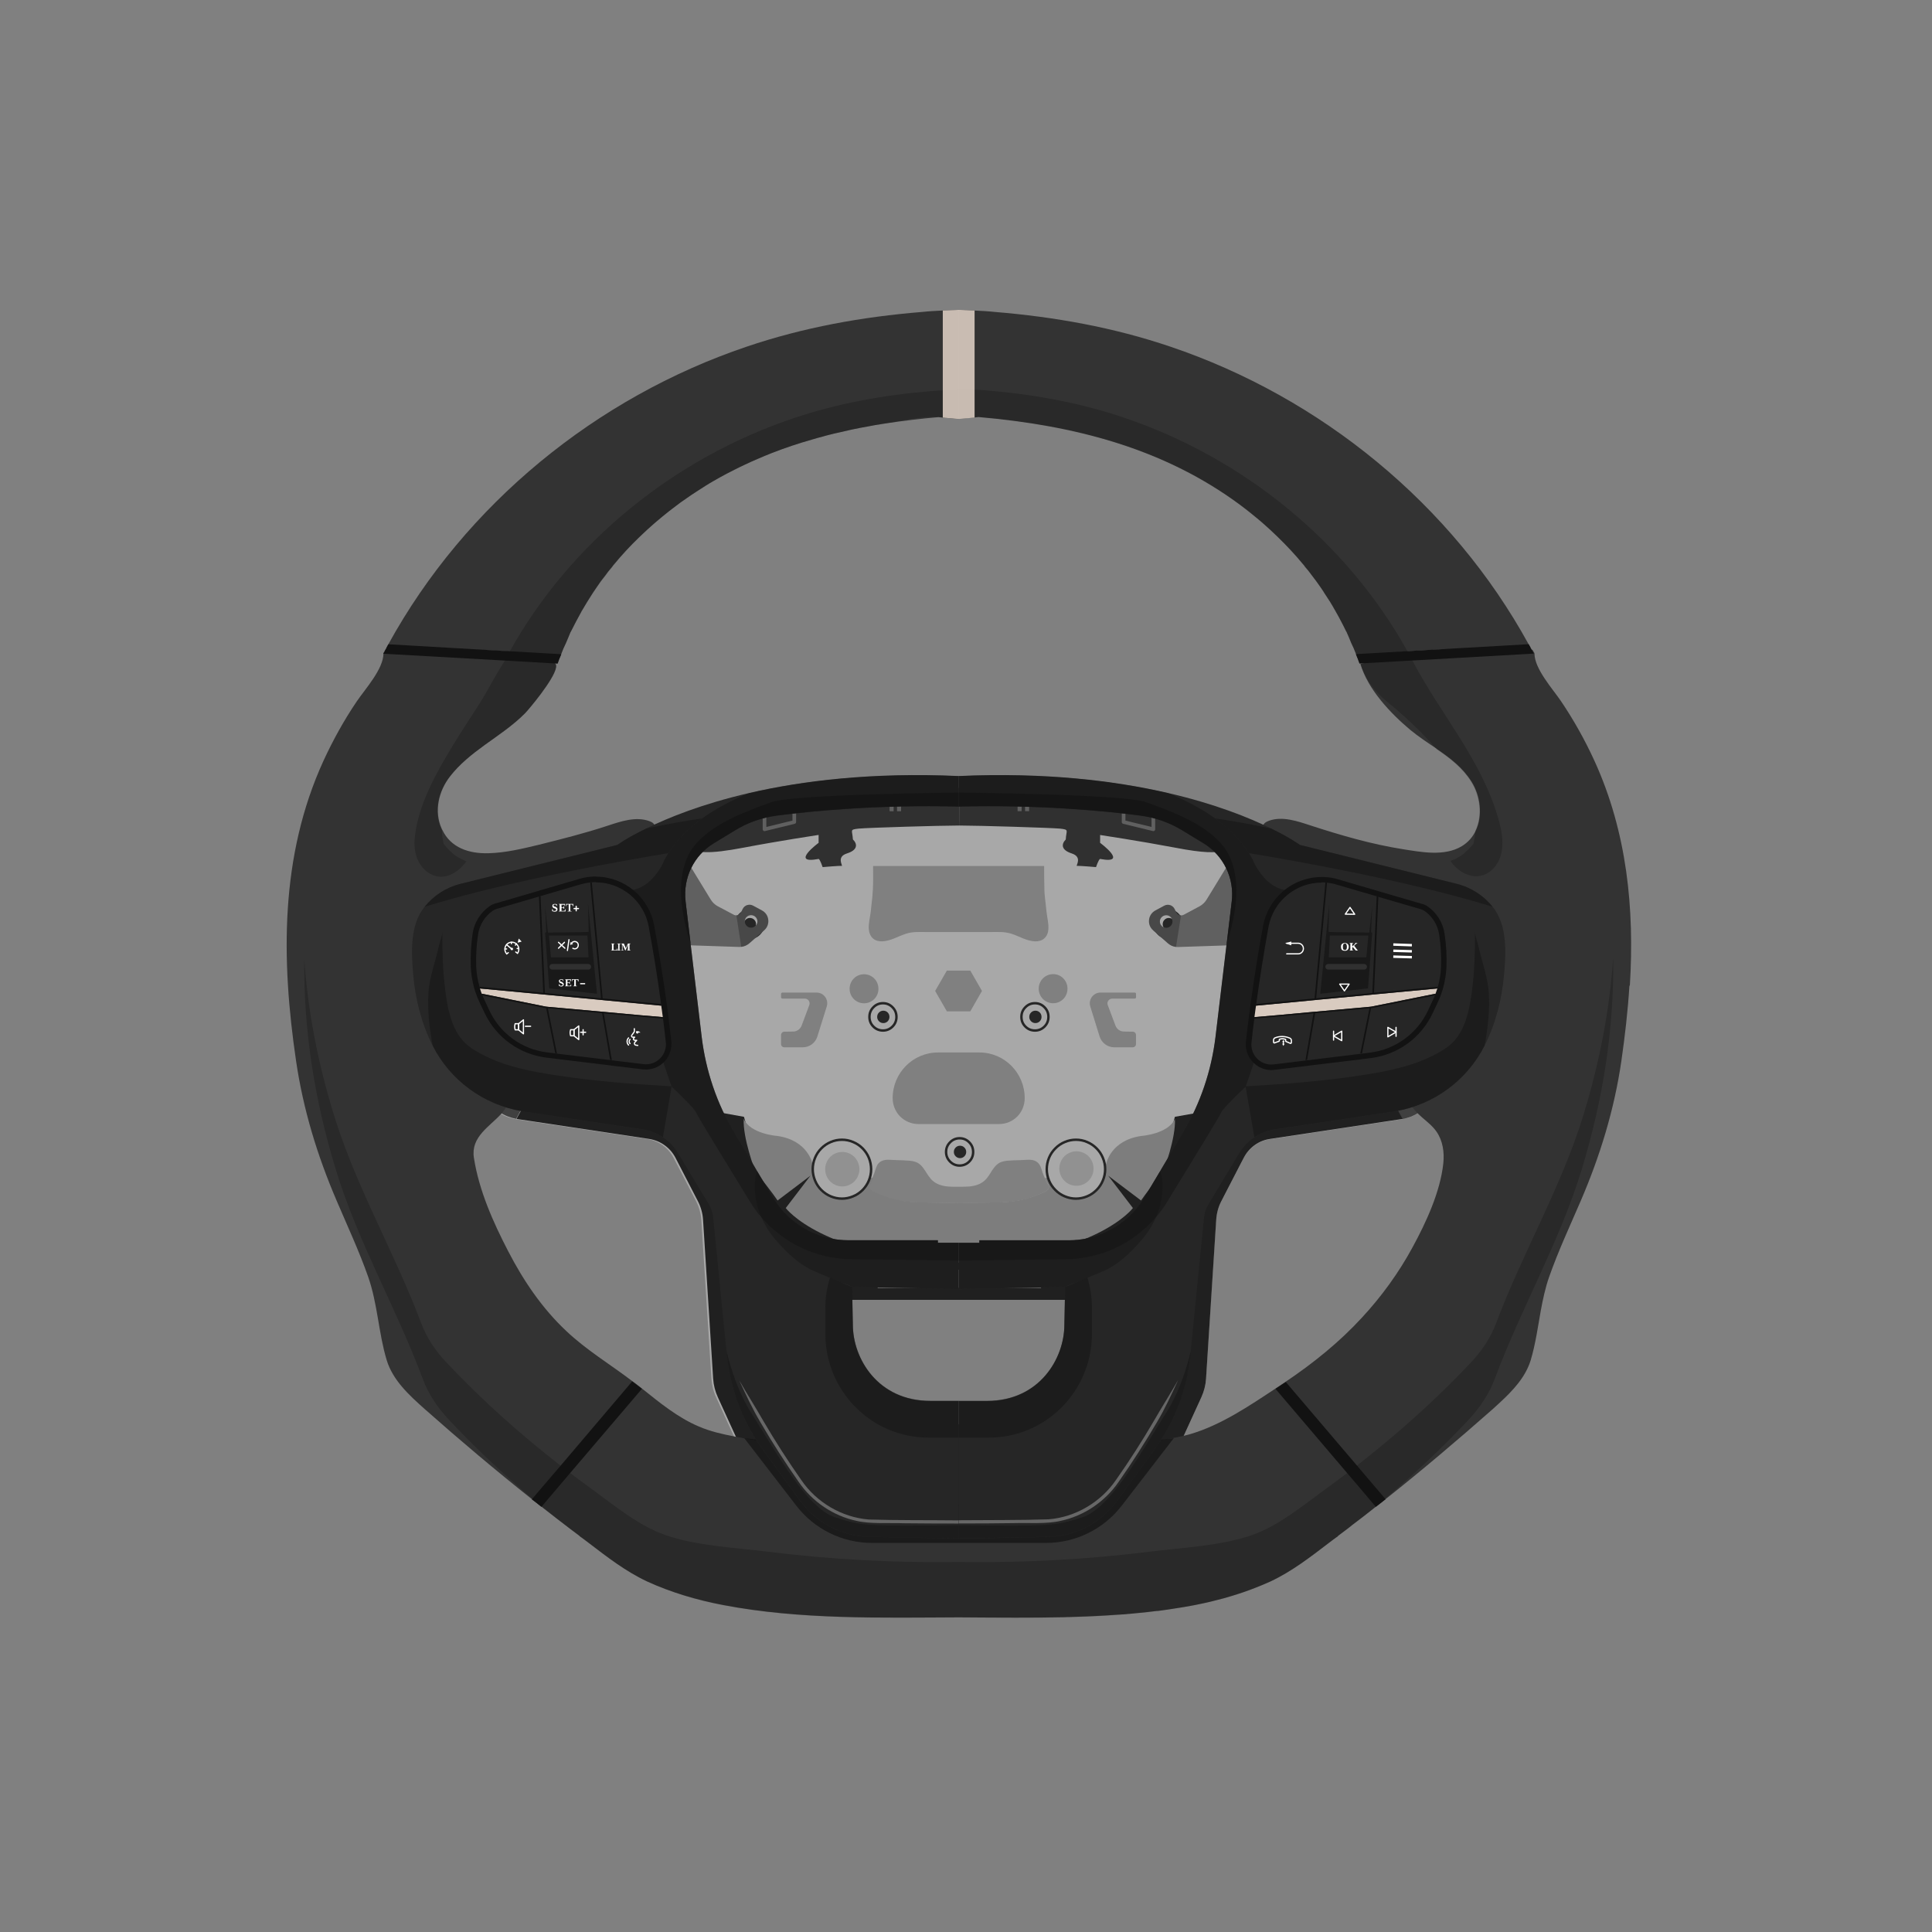 <svg xmlns="http://www.w3.org/2000/svg" xmlns:xlink="http://www.w3.org/1999/xlink" width="150" zoomAndPan="magnify" viewBox="0 0 112.5 112.5" height="150" preserveAspectRatio="xMidYMid meet" version="1.0"><rect x="0" y="0" width="112.5" height="112.5" fill="#808080" stroke="none"/><defs><g/><clipPath id="3eb5362c31"><path d="M 22 18.043 L 56 18.043 L 56 39 L 22 39 Z M 22 18.043 " clip-rule="nonzero"/></clipPath><clipPath id="dd0ba82994"><path d="M 16.621 37 L 95 37 L 95 94.207 L 16.621 94.207 Z M 16.621 37 " clip-rule="nonzero"/></clipPath><clipPath id="8190b9e21c"><path d="M 55 18.043 L 90 18.043 L 90 39 L 55 39 Z M 55 18.043 " clip-rule="nonzero"/></clipPath><clipPath id="48a48dcbeb"><path d="M 54 18.043 L 57 18.043 L 57 25 L 54 25 Z M 54 18.043 " clip-rule="nonzero"/></clipPath><clipPath id="68e3c66a5e"><path d="M 17 55 L 94 55 L 94 94.207 L 17 94.207 Z M 17 55 " clip-rule="nonzero"/></clipPath></defs><path fill="#333333" d="M 80.02 38.164 C 79.805 37.617 79.578 37.086 79.324 36.566 C 79.578 37.086 79.805 37.613 80.02 38.164 Z M 80.02 38.164 " fill-opacity="1" fill-rule="nonzero"/><path fill="#686868" d="M 77.426 82.578 C 77.426 82.578 77.438 82.566 77.441 82.562 C 77.441 82.562 77.43 82.57 77.426 82.578 Z M 77.426 82.578 " fill-opacity="1" fill-rule="nonzero"/><path fill="#a8a8a8" d="M 87.793 55.352 C 87.23 54.367 84.75 52.02 74.074 48.414 C 73.879 48.348 73.691 48.281 73.492 48.219 C 73.441 48.203 73.395 48.184 73.34 48.172 C 73.094 48.094 72.855 48.02 72.609 47.945 C 72.492 47.91 72.371 47.875 72.258 47.844 C 71.703 47.676 71.141 47.523 70.57 47.391 C 70.34 47.332 70.121 47.281 69.895 47.227 C 69.605 47.16 69.32 47.094 69.027 47.039 C 68.938 47.02 68.848 47 68.766 46.98 C 68.594 46.945 68.426 46.914 68.254 46.879 C 68.246 46.879 68.234 46.879 68.227 46.879 C 67.883 46.812 67.535 46.746 67.188 46.691 C 67.16 46.691 67.137 46.68 67.105 46.676 C 67.02 46.66 66.938 46.648 66.848 46.633 C 66.762 46.617 66.672 46.605 66.582 46.59 C 66.43 46.566 66.285 46.543 66.145 46.523 C 66.098 46.516 66.043 46.504 65.996 46.5 C 65.875 46.484 65.754 46.465 65.641 46.453 C 65.633 46.453 65.625 46.453 65.609 46.453 C 65.355 46.414 65.109 46.379 64.855 46.352 C 64.59 46.32 64.328 46.285 64.059 46.258 C 63.891 46.238 63.719 46.219 63.555 46.203 C 63.375 46.184 63.199 46.168 63.027 46.152 C 62.738 46.125 62.453 46.098 62.168 46.074 C 62.086 46.074 62.012 46.062 61.934 46.059 C 61.66 46.039 61.395 46.02 61.129 46.004 C 61.066 46.004 61.008 45.996 60.949 45.996 C 60.848 45.984 60.75 45.98 60.656 45.977 L 60.598 45.977 C 60.371 45.961 60.145 45.953 59.918 45.941 C 59.789 45.934 59.664 45.93 59.539 45.922 C 59.379 45.918 59.219 45.914 59.066 45.91 C 59.012 45.91 58.953 45.91 58.898 45.91 C 58.699 45.906 58.512 45.898 58.316 45.895 L 58.266 45.895 C 58.004 45.895 57.75 45.887 57.496 45.887 C 56.941 45.875 56.402 45.875 55.859 45.887 C 55.527 45.887 55.191 45.887 54.844 45.887 L 54.316 45.887 C 54.316 45.887 54.309 45.887 54.309 45.887 C 54.309 45.887 54.309 45.887 54.293 45.887 C 54.293 45.887 54.285 45.887 54.277 45.887 C 54.277 45.887 54.277 45.887 54.266 45.887 C 54.266 45.887 54.254 45.887 54.246 45.887 C 54.246 45.887 54.23 45.887 54.223 45.887 L 54.137 45.887 C 54.004 45.887 53.867 45.887 53.734 45.887 C 53.414 45.887 53.094 45.895 52.766 45.906 C 48.008 46.039 43 46.668 38.305 48.172 C 38.258 48.184 38.207 48.203 38.16 48.219 C 37.961 48.281 37.773 48.348 37.574 48.414 C 23.145 53.281 23.699 55.867 23.699 55.867 L 28.637 64.527 L 28.992 64.766 C 29.035 64.789 29.074 64.812 29.113 64.84 C 29.133 64.852 29.148 64.859 29.168 64.867 C 29.418 65.012 29.688 65.105 29.973 65.16 C 30.008 65.168 30.039 65.172 30.07 65.18 L 37.703 66.328 C 38.352 66.43 38.918 66.836 39.227 67.426 L 40.531 69.941 C 40.707 70.281 40.809 70.652 40.836 71.027 L 41.426 80.293 C 41.453 80.668 41.543 81.035 41.703 81.371 L 42.742 83.648 L 42.77 83.711 L 43.199 84.66 C 43.336 84.953 43.582 85.16 43.883 85.25 L 44.676 85.484 L 46.559 86.035 L 47.781 86.391 L 47.926 86.434 L 50.965 87.32 C 50.965 87.32 51.125 87.375 51.125 87.375 L 52.02 87.637 L 55.828 88.746 C 55.828 88.746 55.871 88.734 55.871 88.734 L 55.918 88.723 L 59.742 87.602 L 60.625 87.348 C 60.625 87.348 60.625 87.348 60.637 87.348 C 60.637 87.348 60.645 87.348 60.648 87.348 L 60.699 87.332 L 63.875 86.398 L 63.922 86.383 L 65.199 86.012 L 67.012 85.484 L 67.762 85.262 C 68.07 85.172 68.316 84.957 68.449 84.672 L 68.879 83.719 L 68.926 83.617 L 69.949 81.383 C 70.105 81.039 70.199 80.676 70.223 80.301 L 70.812 71.039 C 70.836 70.66 70.941 70.285 71.117 69.953 L 72.277 67.707 L 72.418 67.43 C 72.727 66.84 73.293 66.43 73.945 66.336 L 81.578 65.184 C 81.609 65.18 81.645 65.172 81.676 65.164 C 81.766 65.148 81.852 65.129 81.938 65.102 C 81.98 65.094 82.023 65.078 82.059 65.062 C 82.094 65.055 82.121 65.039 82.152 65.031 C 82.262 64.988 82.371 64.941 82.469 64.883 C 82.48 64.883 82.492 64.867 82.504 64.863 C 82.516 64.855 82.527 64.852 82.543 64.844 C 82.582 64.816 82.621 64.793 82.66 64.77 L 83.012 64.531 L 87.91 55.957 L 87.957 55.871 C 87.957 55.871 87.996 55.695 87.801 55.363 Z M 62.16 57.57 C 62.16 58.039 61.793 58.418 61.324 58.418 C 60.859 58.418 60.484 58.043 60.484 57.57 C 60.484 57.102 60.859 56.723 61.324 56.723 C 61.793 56.723 62.16 57.102 62.16 57.57 Z M 64.082 57.797 L 66.07 57.797 C 66.121 57.797 66.152 57.832 66.152 57.875 L 66.152 58.07 C 66.152 58.113 66.121 58.148 66.07 58.148 L 64.77 58.148 C 64.57 58.148 64.434 58.348 64.504 58.527 L 64.953 59.719 C 65.027 59.926 65.227 60.066 65.445 60.066 L 65.957 60.074 C 66.062 60.074 66.148 60.16 66.148 60.27 L 66.148 60.797 C 66.148 60.902 66.062 60.984 65.957 60.984 L 64.879 60.984 C 64.496 60.984 64.156 60.73 64.035 60.371 L 63.488 58.609 C 63.359 58.211 63.664 57.797 64.078 57.797 Z M 46.863 58.148 L 45.559 58.148 C 45.52 58.148 45.48 58.113 45.48 58.07 L 45.48 57.875 C 45.48 57.832 45.52 57.797 45.559 57.797 L 47.547 57.797 C 47.969 57.797 48.266 58.203 48.141 58.609 L 47.59 60.371 C 47.473 60.73 47.137 60.984 46.75 60.984 L 45.668 60.984 C 45.566 60.984 45.48 60.902 45.48 60.797 L 45.48 60.27 C 45.48 60.16 45.57 60.074 45.672 60.074 L 46.188 60.066 C 46.41 60.066 46.598 59.926 46.68 59.719 L 47.125 58.527 C 47.195 58.344 47.059 58.148 46.859 58.148 Z M 54.613 61.285 L 57.027 61.285 C 58.488 61.285 59.668 62.473 59.668 63.945 C 59.668 64.363 59.504 64.746 59.234 65.016 C 58.961 65.289 58.586 65.453 58.176 65.453 L 53.477 65.453 C 53.059 65.453 52.688 65.281 52.418 65.016 C 52.145 64.738 51.98 64.363 51.98 63.945 C 51.98 62.473 53.16 61.285 54.625 61.285 Z M 54.453 57.703 L 55.137 56.516 L 56.5 56.516 L 57.18 57.703 L 56.5 58.891 L 55.137 58.891 Z M 55.203 69.09 C 55.406 69.109 55.609 69.105 55.82 69.105 C 56.027 69.105 56.227 69.105 56.43 69.09 C 56.754 69.062 57.078 68.969 57.324 68.754 C 57.516 68.582 57.637 68.363 57.773 68.148 C 57.926 67.926 58.07 67.742 58.332 67.652 C 58.547 67.582 58.773 67.578 59.008 67.566 C 59.27 67.566 59.531 67.547 59.797 67.535 C 60.031 67.52 60.281 67.547 60.445 67.715 C 60.594 67.859 60.637 68.062 60.699 68.25 C 60.707 68.262 60.707 68.277 60.715 68.293 C 60.754 68.402 60.797 68.504 60.844 68.609 C 60.891 68.715 60.941 68.816 61 68.914 C 61.047 68.996 61.094 69.086 61.07 69.172 C 61.016 69.395 60.547 69.527 60.363 69.605 C 59.629 69.914 58.855 70.016 58.07 70.023 C 57.336 70.035 56.598 70.043 55.855 70.062 C 55.121 70.043 54.383 70.035 53.645 70.023 L 53.562 70.023 C 52.781 70.016 52.008 69.91 51.27 69.605 C 51.086 69.527 50.625 69.391 50.562 69.172 C 50.539 69.086 50.59 68.996 50.633 68.914 C 50.691 68.816 50.742 68.715 50.793 68.609 C 50.793 68.609 50.793 68.602 50.793 68.598 C 50.84 68.492 50.879 68.395 50.918 68.293 C 50.918 68.277 50.926 68.262 50.93 68.25 C 50.996 68.059 51.035 67.859 51.18 67.715 C 51.352 67.547 51.602 67.52 51.832 67.535 C 52.102 67.547 52.355 67.562 52.625 67.566 C 52.852 67.578 53.078 67.582 53.297 67.652 C 53.566 67.742 53.707 67.93 53.855 68.148 C 53.996 68.363 54.117 68.582 54.309 68.754 C 54.555 68.969 54.875 69.062 55.199 69.09 Z M 50.312 58.422 C 49.848 58.422 49.473 58.047 49.473 57.578 C 49.473 57.105 49.844 56.73 50.312 56.73 C 50.777 56.73 51.152 57.105 51.152 57.578 C 51.152 58.047 50.777 58.422 50.312 58.422 Z M 60.812 51.793 C 60.82 51.953 60.828 52.113 60.848 52.266 C 60.875 52.539 60.91 52.812 60.938 53.086 C 60.973 53.422 61.07 53.762 61.047 54.102 C 61.039 54.305 60.961 54.512 60.805 54.645 C 60.664 54.773 60.465 54.82 60.281 54.816 C 59.785 54.801 59.367 54.523 58.914 54.379 C 58.5 54.238 58.09 54.273 57.664 54.273 L 53.973 54.273 C 53.551 54.273 53.137 54.238 52.73 54.379 C 52.273 54.531 51.852 54.801 51.355 54.816 C 51.168 54.816 50.973 54.773 50.832 54.645 C 50.68 54.512 50.605 54.301 50.59 54.102 C 50.566 53.762 50.664 53.422 50.703 53.086 C 50.727 52.812 50.766 52.539 50.793 52.266 C 50.809 52.105 50.82 51.949 50.828 51.793 C 50.852 51.34 50.84 50.879 50.84 50.426 L 60.801 50.426 C 60.801 50.879 60.801 51.34 60.816 51.793 Z M 36.855 63.898 L 36.855 63.879 C 36.855 63.879 36.848 63.828 36.848 63.797 C 36.848 63.551 37.051 63.355 37.289 63.355 C 37.531 63.355 37.734 63.555 37.734 63.797 C 37.734 63.883 37.711 63.961 37.668 64.027 C 37.668 64.027 37.668 64.035 37.668 64.039 C 37.59 64.164 37.449 64.25 37.297 64.25 C 37.082 64.25 36.906 64.098 36.859 63.898 Z M 53.641 82.934 C 53.566 82.934 53.488 82.934 53.414 82.934 C 53.344 82.934 53.27 82.922 53.199 82.918 C 53.125 82.914 53.059 82.906 52.988 82.895 C 50.844 82.617 49.191 80.777 49.191 78.543 L 49.191 75.691 L 62.426 75.691 L 62.426 78.543 C 62.426 80.973 60.477 82.938 58.066 82.938 L 53.633 82.938 Z M 73.969 64.039 C 73.922 63.973 73.898 63.887 73.898 63.797 C 73.898 63.551 74.098 63.355 74.344 63.355 C 74.586 63.355 74.781 63.555 74.781 63.797 C 74.781 63.832 74.781 63.863 74.773 63.898 C 74.73 64.098 74.551 64.25 74.344 64.25 C 74.18 64.25 74.043 64.164 73.969 64.039 Z M 73.969 64.039 " fill-opacity="1" fill-rule="nonzero"/><path fill="#121212" d="M 80.434 62.883 L 75.824 63.707 L 75.523 63.766 L 74.781 63.898 L 73.973 64.039 L 73.238 64.172 L 73.004 64.215 L 70.934 64.582 L 68.414 65.031 L 68.34 65.293 C 68.34 65.293 67.914 66.715 67.914 66.715 L 64.668 68.25 L 64.34 68.469 L 62.387 69.773 C 62.387 69.773 59.934 71.414 59.934 71.414 L 55.871 71.613 L 51.805 71.414 L 49.348 69.777 C 49.348 69.777 47.398 68.469 47.398 68.469 L 47.066 68.25 L 43.824 66.715 L 43.398 65.297 C 43.398 65.297 43.32 65.031 43.32 65.031 L 38.73 64.211 L 38.426 64.156 L 37.766 64.035 L 37.691 64.02 L 36.961 63.895 L 36.875 63.875 L 36.133 63.742 L 35.918 63.703 L 31.312 62.879 L 30.078 65.148 C 30.105 65.16 30.141 65.164 30.172 65.168 L 37.805 66.32 C 38.457 66.422 39.023 66.824 39.332 67.414 L 40.633 69.934 C 40.809 70.27 40.914 70.645 40.938 71.02 L 41.527 80.281 C 41.551 80.656 41.645 81.023 41.801 81.363 L 42.848 83.656 L 42.871 83.703 L 43.305 84.652 C 43.434 84.941 43.68 85.152 43.988 85.242 L 44.672 85.441 L 46.551 85.992 L 47.746 86.348 L 47.762 86.348 C 47.762 86.348 47.762 86.355 47.762 86.348 L 47.895 86.383 L 51.172 87.348 C 51.199 87.355 51.227 87.359 51.258 87.363 L 51.383 87.402 L 52.004 87.59 L 55.832 88.707 L 55.832 88.73 C 55.832 88.73 55.875 88.723 55.875 88.723 L 55.914 88.734 L 55.922 88.734 L 55.922 88.707 L 59.75 87.59 L 60.633 87.332 C 60.633 87.332 60.633 87.332 60.641 87.332 C 60.641 87.332 60.648 87.332 60.656 87.332 L 60.703 87.316 L 63.879 86.383 L 63.93 86.371 L 65.203 86 L 67.016 85.469 L 67.77 85.246 C 68.074 85.156 68.32 84.941 68.453 84.656 L 68.883 83.703 L 68.93 83.605 L 69.953 81.367 C 70.109 81.023 70.203 80.664 70.227 80.285 L 70.82 71.023 C 70.844 70.648 70.945 70.27 71.121 69.938 L 72.281 67.691 L 72.426 67.414 C 72.73 66.824 73.297 66.414 73.949 66.32 L 81.582 65.168 C 81.617 65.164 81.648 65.16 81.68 65.148 L 80.445 62.879 Z M 53.645 82.934 C 53.57 82.934 53.496 82.934 53.418 82.934 C 53.348 82.934 53.273 82.922 53.203 82.918 C 53.133 82.914 53.066 82.906 52.996 82.895 C 50.891 82.578 49.281 80.75 49.281 78.543 L 49.281 75.691 L 62.43 75.691 L 62.43 78.543 C 62.43 80.973 60.48 82.938 58.07 82.938 L 53.637 82.938 Z M 53.645 82.934 " fill-opacity="0.9" fill-rule="nonzero"/><path fill="#7d7d7d" d="M 68.414 65.152 C 68.027 66.035 66.469 66.145 66.469 66.145 C 64.664 66.398 64.414 67.766 64.414 67.766 L 60.848 68.605 C 60.895 68.711 60.949 68.809 61.004 68.91 C 61.047 68.992 61.098 69.078 61.074 69.164 C 61.02 69.387 60.551 69.52 60.367 69.594 C 59.633 69.898 58.859 70.004 58.078 70.016 C 57.34 70.023 56.598 70.035 55.859 70.051 C 55.125 70.039 54.387 70.023 53.645 70.016 C 52.863 70.004 52.086 69.898 51.355 69.594 C 51.172 69.52 50.703 69.387 50.648 69.164 C 50.625 69.078 50.676 68.984 50.719 68.91 C 50.773 68.809 50.828 68.711 50.875 68.605 L 47.309 67.766 C 47.309 67.766 47.059 66.398 45.254 66.145 C 45.254 66.145 43.699 66.035 43.309 65.152 C 43.238 66.246 43.973 68.191 43.973 68.191 C 45.027 69.504 45.277 69.906 45.277 69.906 L 47.195 68.457 L 45.754 70.344 C 45.754 70.344 47.883 73.203 55.82 73.527 C 55.832 73.527 55.848 73.527 55.859 73.527 C 55.875 73.527 55.891 73.527 55.902 73.527 C 63.844 73.203 65.969 70.344 65.969 70.344 L 64.527 68.457 L 66.445 69.906 C 66.445 69.906 66.695 69.504 67.75 68.191 C 67.75 68.191 68.484 66.246 68.414 65.152 Z M 68.414 65.152 " fill-opacity="1" fill-rule="nonzero"/><path fill="#a8a8a8" d="M 52.211 87.902 L 49.09 90.07 L 45.039 83.629 C 44.578 82.895 44.777 81.918 45.484 81.43 C 46.199 80.934 47.168 81.098 47.688 81.797 Z M 52.211 87.902 " fill-opacity="1" fill-rule="nonzero"/><path fill="#606060" d="M 47.215 82.812 C 47.215 83.051 47.129 83.254 46.965 83.422 C 46.797 83.59 46.594 83.676 46.359 83.676 C 46.121 83.676 45.922 83.59 45.754 83.422 C 45.586 83.254 45.504 83.051 45.504 82.812 C 45.504 82.578 45.586 82.375 45.754 82.203 C 45.922 82.035 46.121 81.953 46.359 81.953 C 46.594 81.953 46.797 82.035 46.965 82.203 C 47.129 82.375 47.215 82.578 47.215 82.812 Z M 47.215 82.812 " fill-opacity="1" fill-rule="nonzero"/><path fill="#7d7d7d" d="M 47.141 82.668 C 47.141 82.863 47.074 83.035 46.934 83.176 C 46.793 83.316 46.625 83.387 46.43 83.387 C 46.23 83.387 46.062 83.316 45.926 83.176 C 45.785 83.035 45.715 82.863 45.715 82.668 C 45.715 82.469 45.785 82.297 45.926 82.16 C 46.062 82.02 46.23 81.949 46.43 81.949 C 46.625 81.949 46.793 82.02 46.934 82.16 C 47.074 82.297 47.141 82.469 47.141 82.668 Z M 47.141 82.668 " fill-opacity="1" fill-rule="nonzero"/><path fill="#a8a8a8" d="M 46.766 82.594 C 46.766 82.688 46.73 82.77 46.668 82.836 C 46.602 82.898 46.523 82.934 46.43 82.934 C 46.336 82.934 46.258 82.898 46.191 82.836 C 46.125 82.77 46.094 82.688 46.094 82.594 C 46.094 82.5 46.125 82.422 46.191 82.355 C 46.258 82.289 46.336 82.258 46.43 82.258 C 46.523 82.258 46.602 82.289 46.668 82.355 C 46.73 82.422 46.766 82.5 46.766 82.594 Z M 46.766 82.594 " fill-opacity="1" fill-rule="nonzero"/><path stroke-linecap="butt" transform="matrix(0.472, 0, 0, 0.476, 16.689, 18.044)" fill-opacity="1" fill="#a8a8a8" fill-rule="nonzero" stroke-linejoin="miter" d="M 72.11 105.121 C 72.11 105.597 72.019 106.056 71.837 106.499 C 71.655 106.942 71.39 107.328 71.06 107.665 C 70.72 108.001 70.332 108.264 69.885 108.444 C 69.447 108.625 68.984 108.723 68.512 108.723 C 68.032 108.723 67.569 108.625 67.131 108.444 C 66.693 108.264 66.304 108.001 65.965 107.665 C 65.626 107.328 65.369 106.942 65.187 106.499 C 65.005 106.056 64.906 105.597 64.906 105.121 C 64.906 104.645 65.005 104.185 65.187 103.742 C 65.369 103.299 65.626 102.913 65.965 102.577 C 66.304 102.24 66.693 101.978 67.131 101.797 C 67.569 101.608 68.032 101.518 68.512 101.518 C 68.984 101.518 69.447 101.608 69.885 101.797 C 70.332 101.978 70.72 102.24 71.06 102.577 C 71.39 102.913 71.655 103.299 71.837 103.742 C 72.019 104.185 72.11 104.645 72.11 105.121 Z M 72.11 105.121 " stroke="#262626" stroke-width="0.3" stroke-opacity="1" stroke-miterlimit="10"/><path fill="#919191" d="M 50.043 68.082 C 50.043 68.215 50.016 68.344 49.965 68.465 C 49.914 68.59 49.844 68.699 49.75 68.793 C 49.656 68.887 49.551 68.957 49.426 69.008 C 49.305 69.062 49.18 69.086 49.047 69.086 C 48.914 69.086 48.785 69.062 48.664 69.008 C 48.543 68.957 48.434 68.887 48.34 68.793 C 48.246 68.699 48.176 68.59 48.125 68.465 C 48.074 68.344 48.051 68.215 48.051 68.082 C 48.051 67.949 48.074 67.82 48.125 67.699 C 48.176 67.574 48.246 67.465 48.34 67.371 C 48.434 67.277 48.543 67.203 48.664 67.152 C 48.785 67.102 48.914 67.078 49.047 67.078 C 49.18 67.078 49.305 67.102 49.426 67.152 C 49.551 67.203 49.656 67.277 49.75 67.371 C 49.844 67.465 49.914 67.574 49.965 67.699 C 50.016 67.82 50.043 67.949 50.043 68.082 Z M 50.043 68.082 " fill-opacity="1" fill-rule="nonzero"/><path fill="#606060" d="M 37.281 63.395 C 37.531 63.395 37.73 63.605 37.73 63.867 C 37.73 64.129 37.527 64.344 37.281 64.344 C 37.035 64.344 36.832 64.129 36.832 63.867 C 36.832 63.605 37.035 63.395 37.281 63.395 M 37.281 62.676 C 36.637 62.676 36.117 63.207 36.117 63.867 C 36.117 64.531 36.637 65.062 37.281 65.062 C 37.922 65.062 38.441 64.531 38.441 63.867 C 38.441 63.207 37.922 62.676 37.281 62.676 Z M 37.281 62.676 " fill-opacity="1" fill-rule="nonzero"/><path fill="#606060" d="M 74.367 63.395 C 74.617 63.395 74.812 63.605 74.812 63.867 C 74.812 64.129 74.609 64.344 74.367 64.344 C 74.121 64.344 73.918 64.129 73.918 63.867 C 73.918 63.605 74.121 63.395 74.367 63.395 M 74.367 62.676 C 73.723 62.676 73.203 63.207 73.203 63.867 C 73.203 64.531 73.723 65.062 74.367 65.062 C 75.008 65.062 75.527 64.531 75.527 63.867 C 75.527 63.207 75.008 62.676 74.367 62.676 Z M 74.367 62.676 " fill-opacity="1" fill-rule="nonzero"/><path fill="#7d7d7d" d="M 37.379 62.793 C 37.805 62.793 38.148 63.141 38.148 63.57 C 38.148 63.996 37.805 64.344 37.379 64.344 C 36.953 64.344 36.609 63.996 36.609 63.57 C 36.609 63.141 36.953 62.793 37.379 62.793 M 37.379 62.074 C 36.562 62.074 35.898 62.746 35.898 63.57 C 35.898 64.395 36.562 65.062 37.379 65.062 C 38.195 65.062 38.863 64.395 38.863 63.57 C 38.863 62.746 38.195 62.074 37.379 62.074 Z M 37.379 62.074 " fill-opacity="1" fill-rule="nonzero"/><path stroke-linecap="butt" transform="matrix(0.472, 0, 0, 0.476, 16.689, 18.044)" fill-opacity="1" fill="#a8a8a8" fill-rule="nonzero" stroke-linejoin="miter" d="M 84.698 103.012 C 84.698 103.471 84.541 103.865 84.21 104.193 C 83.887 104.513 83.49 104.678 83.027 104.678 C 82.572 104.678 82.175 104.513 81.853 104.193 C 81.522 103.865 81.357 103.471 81.357 103.012 C 81.357 102.552 81.522 102.158 81.853 101.83 C 82.175 101.502 82.572 101.338 83.027 101.338 C 83.49 101.338 83.887 101.502 84.21 101.83 C 84.541 102.158 84.698 102.552 84.698 103.012 Z M 84.698 103.012 " stroke="#262626" stroke-width="0.3" stroke-opacity="1" stroke-miterlimit="10"/><path fill="#262626" d="M 56.262 67.078 C 56.262 67.176 56.227 67.262 56.156 67.332 C 56.086 67.402 56.004 67.438 55.902 67.438 C 55.805 67.438 55.719 67.402 55.648 67.332 C 55.578 67.262 55.543 67.176 55.543 67.078 C 55.543 66.977 55.578 66.891 55.648 66.82 C 55.719 66.75 55.805 66.715 55.902 66.715 C 56.004 66.715 56.086 66.75 56.156 66.82 C 56.227 66.891 56.262 66.977 56.262 67.078 Z M 56.262 67.078 " fill-opacity="1" fill-rule="nonzero"/><path fill="#a8a8a8" d="M 46.91 76.82 L 47.297 76.82 L 47.297 78.027 L 46.91 78.027 Z M 46.91 76.82 " fill-opacity="1" fill-rule="nonzero"/><path stroke-linecap="butt" transform="matrix(0.472, 0, 0, 0.476, 16.689, 18.044)" fill-opacity="1" fill="#a8a8a8" fill-rule="nonzero" stroke-linejoin="miter" d="M 75.236 86.492 C 75.236 86.952 75.079 87.346 74.748 87.674 C 74.426 87.994 74.029 88.158 73.574 88.158 C 73.111 88.158 72.714 87.994 72.391 87.674 C 72.06 87.346 71.903 86.952 71.903 86.492 C 71.903 86.033 72.06 85.639 72.391 85.311 C 72.714 84.983 73.111 84.818 73.574 84.818 C 74.029 84.818 74.426 84.983 74.748 85.311 C 75.079 85.639 75.236 86.033 75.236 86.492 Z M 75.236 86.492 " stroke="#262626" stroke-width="0.3" stroke-opacity="1" stroke-miterlimit="10"/><path fill="#262626" d="M 51.793 59.215 C 51.793 59.312 51.758 59.398 51.691 59.469 C 51.621 59.539 51.535 59.574 51.438 59.574 C 51.336 59.574 51.254 59.539 51.184 59.469 C 51.113 59.398 51.078 59.312 51.078 59.215 C 51.078 59.113 51.113 59.027 51.184 58.957 C 51.254 58.887 51.336 58.852 51.438 58.852 C 51.535 58.852 51.621 58.887 51.691 58.957 C 51.758 59.027 51.793 59.113 51.793 59.215 Z M 51.793 59.215 " fill-opacity="1" fill-rule="nonzero"/><path stroke-linecap="butt" transform="matrix(0.472, 0, 0, 0.476, 16.689, 18.044)" fill-opacity="1" fill="#a8a8a8" fill-rule="nonzero" stroke-linejoin="miter" d="M 58.794 75.151 C 58.794 75.611 58.629 76.005 58.298 76.333 C 57.975 76.653 57.578 76.817 57.123 76.817 C 56.66 76.817 56.263 76.653 55.941 76.333 C 55.61 76.005 55.453 75.611 55.453 75.151 C 55.453 74.692 55.61 74.298 55.941 73.97 C 56.263 73.641 56.66 73.477 57.123 73.477 C 57.578 73.477 57.975 73.641 58.298 73.97 C 58.629 74.298 58.794 74.692 58.794 75.151 Z M 58.794 75.151 " stroke="#262626" stroke-width="0.3" stroke-opacity="1" stroke-miterlimit="10"/><path fill="#262626" d="M 44.023 53.816 C 44.023 53.914 43.992 54 43.922 54.07 C 43.852 54.141 43.766 54.176 43.668 54.176 C 43.566 54.176 43.484 54.141 43.414 54.07 C 43.344 54 43.309 53.914 43.309 53.816 C 43.309 53.715 43.344 53.629 43.414 53.559 C 43.484 53.488 43.566 53.453 43.668 53.453 C 43.766 53.453 43.852 53.488 43.922 53.559 C 43.992 53.629 44.023 53.715 44.023 53.816 Z M 44.023 53.816 " fill-opacity="1" fill-rule="nonzero"/><path stroke-linecap="butt" transform="matrix(0.472, 0, 0, 0.476, 16.689, 18.044)" fill-opacity="1" fill="#a8a8a8" fill-rule="nonzero" stroke-linejoin="miter" d="M 34.031 82.8 C 34.031 83.259 33.866 83.653 33.543 83.981 C 33.213 84.31 32.824 84.474 32.361 84.474 C 31.898 84.474 31.509 84.31 31.178 83.981 C 30.855 83.653 30.69 83.259 30.69 82.8 C 30.69 82.34 30.855 81.946 31.178 81.618 C 31.509 81.29 31.898 81.134 32.361 81.134 C 32.824 81.134 33.213 81.29 33.543 81.618 C 33.866 81.946 34.031 82.34 34.031 82.8 Z M 34.031 82.8 " stroke="#262626" stroke-width="0.3" stroke-opacity="1" stroke-miterlimit="10"/><path fill="#262626" d="M 32.332 57.457 C 32.332 57.559 32.297 57.641 32.227 57.715 C 32.156 57.785 32.07 57.82 31.973 57.82 C 31.875 57.82 31.789 57.785 31.719 57.715 C 31.648 57.641 31.613 57.559 31.613 57.457 C 31.613 57.355 31.648 57.273 31.719 57.203 C 31.789 57.129 31.875 57.094 31.973 57.094 C 32.07 57.094 32.156 57.129 32.227 57.203 C 32.297 57.273 32.332 57.355 32.332 57.457 Z M 32.332 57.457 " fill-opacity="1" fill-rule="nonzero"/><path fill="#a8a8a8" d="M 45.895 76.82 L 46.281 76.82 L 46.281 78.027 L 45.895 78.027 Z M 45.895 76.82 " fill-opacity="1" fill-rule="nonzero"/><path fill="#262626" d="M 38.805 49.078 L 30.055 65.148 C 29.707 65.082 29.375 64.953 29.078 64.754 L 28.719 64.52 L 23.777 55.863 C 23.777 55.863 23.227 53.273 37.66 48.41 C 37.898 48.328 38.145 48.242 38.391 48.164 L 38.812 49.078 Z M 38.805 49.078 " fill-opacity="0.8" fill-rule="nonzero"/><path fill="#121212" d="M 49.668 48.883 C 49.949 49.164 49.934 49.5 49.32 49.695 C 48.711 49.887 49.055 50.363 49.027 50.422 C 48.863 50.406 47.902 50.492 47.902 50.492 C 47.902 50.492 47.75 50.031 47.668 50.016 C 45.961 50.34 47.668 49.078 47.668 49.078 L 47.668 48.617 C 47.668 48.617 45.363 48.965 43.297 49.359 C 41.234 49.75 40.617 49.668 39.922 49.359 C 39.227 49.051 38.801 49.078 38.801 49.078 L 38.383 48.164 C 44.074 46.336 50.23 45.801 55.855 45.879 C 55.855 46.781 55.852 48.062 55.859 48.07 C 54.789 48.07 50.551 48.195 49.996 48.25 C 49.441 48.309 49.637 48.336 49.664 48.879 Z M 49.668 48.883 " fill-opacity="0.8" fill-rule="nonzero"/><path fill="#a8a8a8" d="M 40.199 67.68 L 40.609 67.441 L 41.34 68.715 L 40.93 68.953 Z M 40.199 67.68 " fill-opacity="1" fill-rule="nonzero"/><path fill="#606060" d="M 52.234 46.434 L 52.469 46.434 L 52.469 47.238 L 52.234 47.238 Z M 52.234 46.434 " fill-opacity="1" fill-rule="nonzero"/><path fill="#606060" d="M 51.801 46.434 L 52.035 46.434 L 52.035 47.238 L 51.801 47.238 Z M 51.801 46.434 " fill-opacity="1" fill-rule="nonzero"/><path stroke-linecap="butt" transform="matrix(0.472, 0, 0, 0.476, 16.689, 18.044)" fill="none" stroke-linejoin="round" d="M 58.959 61.767 L 58.959 63.54 L 62.632 62.653 L 62.632 61.102 " stroke="#606060" stroke-width="0.45" stroke-opacity="1" stroke-miterlimit="4"/><path stroke-linecap="butt" transform="matrix(0.472, 0, 0, 0.476, 16.689, 18.044)" fill-opacity="1" fill="#a8a8a8" fill-rule="nonzero" stroke-linejoin="miter" d="M 100.983 105.121 C 100.983 105.597 100.892 106.056 100.702 106.499 C 100.52 106.942 100.264 107.328 99.924 107.665 C 99.585 108.001 99.197 108.264 98.758 108.444 C 98.32 108.625 97.857 108.723 97.377 108.723 C 96.906 108.723 96.442 108.625 96.004 108.444 C 95.558 108.264 95.169 108.001 94.838 107.665 C 94.499 107.328 94.234 106.942 94.052 106.499 C 93.87 106.056 93.779 105.597 93.779 105.121 C 93.779 104.645 93.87 104.185 94.052 103.742 C 94.234 103.299 94.499 102.913 94.838 102.577 C 95.169 102.24 95.558 101.978 96.004 101.797 C 96.442 101.608 96.906 101.518 97.377 101.518 C 97.857 101.518 98.32 101.608 98.758 101.797 C 99.197 101.978 99.585 102.24 99.924 102.577 C 100.264 102.913 100.52 103.299 100.702 103.742 C 100.892 104.185 100.983 104.645 100.983 105.121 Z M 100.983 105.121 " stroke="#262626" stroke-width="0.3" stroke-opacity="1" stroke-miterlimit="10"/><path fill="#7d7d7d" d="M 74.348 62.793 C 74.773 62.793 75.117 63.141 75.117 63.57 C 75.117 63.996 74.773 64.344 74.348 64.344 C 73.922 64.344 73.578 63.996 73.578 63.57 C 73.578 63.141 73.922 62.793 74.348 62.793 M 74.348 62.074 C 73.531 62.074 72.863 62.746 72.863 63.57 C 72.863 64.395 73.531 65.062 74.348 65.062 C 75.164 65.062 75.828 64.395 75.828 63.57 C 75.828 62.746 75.164 62.074 74.348 62.074 Z M 74.348 62.074 " fill-opacity="1" fill-rule="nonzero"/><path stroke-linecap="butt" transform="matrix(0.472, 0, 0, 0.476, 16.689, 18.044)" fill-opacity="1" fill="#a8a8a8" fill-rule="nonzero" stroke-linejoin="miter" d="M 93.986 86.492 C 93.986 86.952 93.829 87.346 93.498 87.674 C 93.176 87.994 92.779 88.158 92.324 88.158 C 91.86 88.158 91.463 87.994 91.141 87.674 C 90.81 87.346 90.653 86.952 90.653 86.492 C 90.653 86.033 90.81 85.639 91.141 85.311 C 91.463 84.983 91.86 84.818 92.324 84.818 C 92.779 84.818 93.176 84.983 93.498 85.311 C 93.829 85.639 93.986 86.033 93.986 86.492 Z M 93.986 86.492 " stroke="#262626" stroke-width="0.3" stroke-opacity="1" stroke-miterlimit="10"/><path fill="#262626" d="M 60.648 59.215 C 60.648 59.312 60.613 59.398 60.547 59.469 C 60.477 59.539 60.391 59.574 60.293 59.574 C 60.191 59.574 60.109 59.539 60.039 59.469 C 59.969 59.398 59.934 59.312 59.934 59.215 C 59.934 59.113 59.969 59.027 60.039 58.957 C 60.109 58.887 60.191 58.852 60.293 58.852 C 60.391 58.852 60.477 58.887 60.547 58.957 C 60.613 59.027 60.648 59.113 60.648 59.215 Z M 60.648 59.215 " fill-opacity="1" fill-rule="nonzero"/><path stroke-linecap="butt" transform="matrix(0.472, 0, 0, 0.476, 16.689, 18.044)" fill-opacity="1" fill="#a8a8a8" fill-rule="nonzero" stroke-linejoin="miter" d="M 110.437 75.151 C 110.437 75.611 110.279 76.005 109.949 76.333 C 109.626 76.653 109.229 76.817 108.766 76.817 C 108.311 76.817 107.914 76.653 107.591 76.333 C 107.261 76.005 107.103 75.611 107.103 75.151 C 107.103 74.692 107.261 74.298 107.591 73.97 C 107.914 73.641 108.311 73.477 108.766 73.477 C 109.229 73.477 109.626 73.641 109.949 73.97 C 110.279 74.298 110.437 74.692 110.437 75.151 Z M 110.437 75.151 " stroke="#262626" stroke-width="0.3" stroke-opacity="1" stroke-miterlimit="10"/><path fill="#262626" d="M 68.418 53.816 C 68.418 53.914 68.383 54 68.312 54.07 C 68.246 54.141 68.16 54.176 68.059 54.176 C 67.961 54.176 67.875 54.141 67.809 54.07 C 67.738 54 67.703 53.914 67.703 53.816 C 67.703 53.715 67.738 53.629 67.809 53.559 C 67.875 53.488 67.961 53.453 68.059 53.453 C 68.16 53.453 68.246 53.488 68.312 53.559 C 68.383 53.629 68.418 53.715 68.418 53.816 Z M 68.418 53.816 " fill-opacity="1" fill-rule="nonzero"/><path fill="#262626" d="M 87.949 55.867 L 87.902 55.953 L 83.004 64.527 L 82.648 64.766 C 82.605 64.793 82.57 64.816 82.527 64.836 C 82.516 64.844 82.508 64.852 82.492 64.859 C 82.484 64.859 82.469 64.875 82.461 64.879 C 82.363 64.934 82.254 64.984 82.145 65.027 C 82.113 65.035 82.082 65.051 82.051 65.059 C 82.012 65.074 81.969 65.086 81.926 65.098 C 81.844 65.125 81.758 65.145 81.668 65.16 L 80.43 62.887 L 72.914 49.086 L 73.332 48.172 C 73.383 48.184 73.43 48.203 73.484 48.219 C 73.68 48.281 73.871 48.348 74.062 48.414 C 84.746 52.02 87.223 54.371 87.785 55.352 C 87.977 55.691 87.941 55.863 87.941 55.863 Z M 87.949 55.867 " fill-opacity="0.8" fill-rule="nonzero"/><path fill="#121212" d="M 73.336 48.164 L 72.922 49.078 C 72.922 49.078 72.496 49.051 71.801 49.359 C 71.66 49.422 71.523 49.473 71.375 49.516 C 70.801 49.684 70.074 49.676 68.426 49.359 C 66.363 48.969 64.059 48.621 64.059 48.621 L 64.059 49.078 C 64.059 49.078 65.766 50.336 64.059 50.016 C 63.977 50.031 63.82 50.492 63.82 50.492 C 63.82 50.492 62.859 50.406 62.699 50.422 C 62.672 50.363 63.02 49.895 62.406 49.695 C 61.797 49.5 61.785 49.164 62.059 48.883 C 62.086 48.336 62.281 48.312 61.723 48.25 C 61.168 48.199 56.965 48.07 55.867 48.07 L 55.852 48.07 C 55.852 48.07 55.855 47.965 55.855 47.805 C 55.855 47.719 55.855 47.621 55.855 47.508 C 55.855 47.051 55.855 46.398 55.855 45.871 C 56.395 45.863 56.934 45.863 57.492 45.871 C 57.746 45.871 58 45.871 58.262 45.879 L 58.312 45.879 C 58.508 45.879 58.695 45.891 58.895 45.895 C 58.949 45.895 59.008 45.895 59.062 45.895 C 59.348 45.906 59.629 45.914 59.918 45.93 C 60.145 45.938 60.371 45.949 60.598 45.961 C 60.715 45.961 60.828 45.973 60.949 45.98 C 61.008 45.98 61.066 45.98 61.129 45.988 C 61.395 46.004 61.66 46.023 61.934 46.043 C 62.012 46.043 62.086 46.059 62.168 46.062 C 62.453 46.086 62.738 46.109 63.027 46.137 C 63.199 46.152 63.375 46.172 63.555 46.191 C 63.727 46.203 63.895 46.223 64.059 46.242 C 64.328 46.27 64.59 46.305 64.855 46.336 C 65.109 46.367 65.355 46.398 65.609 46.438 C 65.625 46.438 65.633 46.438 65.641 46.438 C 65.812 46.461 65.984 46.484 66.145 46.508 C 66.469 46.555 66.785 46.609 67.105 46.66 C 67.137 46.66 67.16 46.672 67.188 46.676 C 67.535 46.734 67.883 46.801 68.227 46.867 C 68.234 46.867 68.246 46.867 68.254 46.867 C 68.516 46.914 68.77 46.965 69.027 47.023 C 69.32 47.082 69.605 47.148 69.895 47.215 C 70.121 47.266 70.34 47.316 70.57 47.375 C 71.137 47.512 71.695 47.664 72.258 47.828 C 72.379 47.859 72.496 47.895 72.609 47.934 C 72.855 48.004 73.094 48.078 73.34 48.156 Z M 73.336 48.164 " fill-opacity="0.8" fill-rule="nonzero"/><path fill="#a8a8a8" d="M 60.41 73.934 L 51.316 73.934 L 51.105 74.992 L 60.621 74.992 Z M 60.41 73.934 " fill-opacity="1" fill-rule="nonzero"/><path fill="#a8a8a8" d="M 70.801 68.941 L 70.391 68.703 L 71.121 67.43 L 71.531 67.668 Z M 70.801 68.941 " fill-opacity="1" fill-rule="nonzero"/><path fill="#a8a8a8" d="M 59.516 87.902 L 62.637 90.07 L 66.688 83.629 C 67.148 82.895 66.949 81.918 66.242 81.43 C 65.527 80.934 64.562 81.098 64.043 81.797 Z M 59.516 87.902 " fill-opacity="1" fill-rule="nonzero"/><path fill="#606060" d="M 66.219 82.812 C 66.219 83.051 66.137 83.254 65.969 83.422 C 65.801 83.59 65.602 83.676 65.363 83.676 C 65.129 83.676 64.926 83.59 64.758 83.422 C 64.594 83.254 64.508 83.051 64.508 82.812 C 64.508 82.578 64.594 82.375 64.758 82.203 C 64.926 82.035 65.129 81.953 65.363 81.953 C 65.602 81.953 65.801 82.035 65.969 82.203 C 66.137 82.375 66.219 82.578 66.219 82.812 Z M 66.219 82.812 " fill-opacity="1" fill-rule="nonzero"/><path fill="#7d7d7d" d="M 66.012 82.668 C 66.012 82.863 65.941 83.035 65.801 83.176 C 65.664 83.316 65.496 83.387 65.297 83.387 C 65.102 83.387 64.934 83.316 64.793 83.176 C 64.652 83.035 64.586 82.863 64.586 82.668 C 64.586 82.469 64.652 82.297 64.793 82.16 C 64.934 82.02 65.102 81.949 65.297 81.949 C 65.496 81.949 65.664 82.02 65.801 82.16 C 65.941 82.297 66.012 82.469 66.012 82.668 Z M 66.012 82.668 " fill-opacity="1" fill-rule="nonzero"/><path fill="#a8a8a8" d="M 65.633 82.594 C 65.633 82.688 65.602 82.77 65.535 82.836 C 65.469 82.898 65.391 82.934 65.297 82.934 C 65.203 82.934 65.125 82.898 65.059 82.836 C 64.996 82.77 64.961 82.688 64.961 82.594 C 64.961 82.5 64.996 82.422 65.059 82.355 C 65.125 82.289 65.203 82.258 65.297 82.258 C 65.391 82.258 65.469 82.289 65.535 82.355 C 65.602 82.422 65.633 82.5 65.633 82.594 Z M 65.633 82.594 " fill-opacity="1" fill-rule="nonzero"/><path fill="#606060" d="M 59.488 47.234 L 59.254 47.234 L 59.254 46.43 L 59.488 46.43 Z M 59.488 47.234 " fill-opacity="1" fill-rule="nonzero"/><path fill="#606060" d="M 59.926 47.234 L 59.691 47.234 L 59.691 46.43 L 59.926 46.43 Z M 59.926 47.234 " fill-opacity="1" fill-rule="nonzero"/><path stroke-linecap="butt" transform="matrix(0.472, 0, 0, 0.476, 16.689, 18.044)" fill="none" stroke-linejoin="round" d="M 106.93 61.767 L 106.93 63.54 L 103.258 62.653 L 103.258 61.102 " stroke="#606060" stroke-width="0.45" stroke-opacity="1" stroke-miterlimit="4"/><g clip-path="url(#3eb5362c31)"><path fill="#333333" d="M 55.824 18.043 L 55.824 24.395 C 55.68 24.395 55.543 24.375 55.406 24.363 C 55.309 24.355 55.211 24.348 55.105 24.336 C 55.043 24.336 54.984 24.328 54.922 24.316 L 54.895 24.316 C 54.895 24.316 54.859 24.316 54.844 24.309 C 54.781 24.309 54.719 24.293 54.652 24.289 C 53.621 24.379 52.605 24.5 51.598 24.652 C 51.516 24.664 51.441 24.676 51.363 24.688 C 51.086 24.73 50.816 24.777 50.539 24.832 C 50.227 24.887 49.918 24.945 49.609 25.012 C 49.566 25.023 49.527 25.031 49.488 25.039 C 49.234 25.094 48.988 25.152 48.734 25.211 C 48.617 25.234 48.504 25.266 48.391 25.293 C 48.223 25.332 48.062 25.375 47.906 25.422 C 47.699 25.473 47.496 25.531 47.289 25.594 C 46.492 25.82 45.703 26.082 44.926 26.387 C 44.668 26.488 44.414 26.594 44.156 26.707 C 43.902 26.812 43.652 26.926 43.398 27.047 C 43.18 27.145 42.969 27.25 42.754 27.359 C 42.465 27.5 42.191 27.652 41.914 27.801 C 41.797 27.867 41.684 27.93 41.566 28 C 41.414 28.086 41.266 28.172 41.125 28.262 C 40.98 28.355 40.832 28.445 40.691 28.539 C 40.398 28.727 40.113 28.914 39.828 29.121 C 39.68 29.219 39.539 29.324 39.402 29.43 C 39.113 29.645 38.832 29.863 38.551 30.098 C 38.41 30.211 38.262 30.336 38.137 30.445 C 37.816 30.723 37.516 31 37.219 31.289 C 36.699 31.789 36.215 32.312 35.762 32.863 C 35.719 32.914 35.672 32.961 35.641 33.02 C 35.496 33.184 35.363 33.352 35.246 33.52 C 35.066 33.742 34.902 33.961 34.75 34.195 C 34.668 34.32 34.586 34.43 34.512 34.547 C 34.297 34.875 34.09 35.219 33.887 35.562 C 33.867 35.586 33.855 35.594 33.855 35.617 C 33.645 35.992 33.438 36.391 33.246 36.773 C 33.238 36.785 33.238 36.793 33.223 36.809 C 33.148 37 33.059 37.195 32.984 37.383 C 32.969 37.395 32.969 37.406 32.969 37.418 C 32.859 37.641 32.758 37.875 32.672 38.105 C 32.637 38.188 32.605 38.273 32.566 38.355 C 31.633 38.148 30.664 38.027 29.676 37.949 C 29.52 37.941 29.371 37.926 29.223 37.918 L 28.77 37.887 C 26.641 37.77 24.477 37.816 22.492 37.734 C 22.527 37.664 22.57 37.598 22.605 37.531 C 27.098 29.348 34.734 23.141 43.473 20.188 C 46.793 19.062 50.203 18.449 53.703 18.164 C 54.098 18.121 54.5 18.102 54.887 18.082 C 55.062 18.07 55.234 18.066 55.398 18.059 C 55.539 18.059 55.676 18.047 55.812 18.043 Z M 55.824 18.043 " fill-opacity="1" fill-rule="nonzero"/></g><g clip-path="url(#dd0ba82994)"><path fill="#333333" d="M 94.879 57.398 L 94.879 57.426 C 94.789 58.871 94.621 60.324 94.414 61.766 C 94.004 64.602 93.172 67.312 92.043 69.934 C 91.414 71.395 90.738 72.844 90.211 74.34 C 89.98 74.992 89.844 75.656 89.719 76.32 C 89.547 77.289 89.414 78.258 89.133 79.203 C 88.828 80.199 88.09 80.977 87.316 81.691 C 87.184 81.816 87.047 81.938 86.914 82.059 C 84.859 83.871 82.805 85.613 80.68 87.297 C 80.492 87.445 80.312 87.594 80.121 87.734 C 79.668 88.098 79.207 88.449 78.742 88.797 C 78.641 88.883 78.535 88.965 78.426 89.047 C 78.258 89.172 78.086 89.301 77.922 89.426 L 77.895 89.461 C 77.715 89.582 77.551 89.715 77.387 89.836 C 76.297 90.668 75.234 91.496 73.988 92.082 C 73.68 92.219 73.375 92.352 73.062 92.469 C 72.832 92.559 72.598 92.645 72.359 92.727 C 72.258 92.758 72.16 92.793 72.062 92.824 C 72.031 92.836 72.004 92.844 71.977 92.852 C 71.871 92.887 71.77 92.918 71.66 92.949 C 71.387 93.035 71.105 93.109 70.828 93.176 C 70.633 93.23 70.441 93.277 70.246 93.32 C 70.125 93.348 70.008 93.371 69.895 93.395 C 69.773 93.418 69.652 93.445 69.539 93.469 C 69.125 93.547 68.703 93.621 68.281 93.68 C 68.188 93.695 68.094 93.711 68.004 93.723 C 67.887 93.738 67.77 93.758 67.656 93.773 C 67.637 93.773 67.621 93.773 67.602 93.781 C 67.535 93.789 67.477 93.797 67.41 93.805 C 67.391 93.805 67.367 93.805 67.348 93.805 C 67.172 93.828 66.996 93.848 66.828 93.867 C 66.582 93.895 66.336 93.918 66.086 93.941 C 65.984 93.953 65.875 93.961 65.766 93.973 C 65.73 93.973 65.691 93.98 65.652 93.98 C 65.586 93.992 65.52 93.996 65.449 94 C 65.438 94 65.43 94 65.422 94.004 L 65.379 94.004 C 65.379 94.004 65.348 94.004 65.34 94.004 C 65.262 94.012 65.18 94.02 65.105 94.02 C 64.254 94.082 63.398 94.125 62.543 94.148 C 62.496 94.148 62.441 94.148 62.387 94.156 C 62.242 94.156 62.09 94.156 61.945 94.168 C 61.504 94.176 61.062 94.18 60.621 94.188 C 59.605 94.195 58.598 94.195 57.582 94.188 C 56.996 94.188 56.414 94.176 55.828 94.176 C 51.27 94.195 46.598 94.316 42.121 93.461 C 40.598 93.172 39.086 92.73 37.672 92.082 C 36.426 91.496 35.363 90.668 34.273 89.836 C 34.105 89.711 33.941 89.578 33.766 89.461 L 33.734 89.426 C 33.562 89.297 33.395 89.168 33.23 89.047 C 32.656 88.613 32.094 88.176 31.527 87.734 C 31.344 87.59 31.16 87.441 30.973 87.297 C 28.852 85.613 26.793 83.875 24.742 82.059 C 23.824 81.242 22.871 80.371 22.516 79.195 C 22.035 77.602 21.996 75.938 21.434 74.336 C 20.906 72.836 20.23 71.391 19.609 69.93 C 18.48 67.305 17.652 64.598 17.238 61.762 C 16.367 55.848 16.305 49.836 18.832 44.309 C 19.387 43.105 20.031 41.938 20.773 40.844 C 21.262 40.121 22.324 38.965 22.328 38.055 C 22.328 38.047 22.336 38.047 22.336 38.031 C 22.336 38.016 22.352 38.008 22.359 37.992 C 22.707 37.684 26.68 38.027 29.492 38.309 C 30.824 38.441 31.898 38.555 32.203 38.582 C 32.254 38.582 32.293 38.602 32.32 38.625 C 32.387 38.668 32.402 38.754 32.383 38.867 C 32.266 39.57 30.773 41.336 30.57 41.539 C 29.879 42.234 29.043 42.793 28.238 43.371 C 27.484 43.918 26.77 44.484 26.207 45.211 C 25.543 46.066 25.266 47.227 25.715 48.242 C 25.73 48.27 25.742 48.297 25.758 48.328 C 26.258 49.375 27.32 49.711 28.43 49.684 C 29.43 49.66 30.414 49.422 31.387 49.188 C 32.719 48.855 34.051 48.52 35.355 48.09 C 36.148 47.828 37.012 47.531 37.801 47.809 C 37.891 47.844 37.984 47.883 38.051 47.953 C 38.121 48.023 38.16 48.117 38.172 48.219 L 38.172 48.242 C 38.184 48.336 38.172 48.438 38.133 48.527 C 38.055 48.719 37.91 48.863 37.762 49 C 37.562 49.184 37.367 49.355 37.152 49.516 C 36.469 50.039 35.707 50.461 34.902 50.75 C 33.504 51.25 31.992 51.32 30.59 51.84 C 29.516 52.234 28.488 52.844 27.75 53.73 C 25.699 56.211 26.773 59.98 28.781 62.156 C 29.164 62.574 29.625 63.008 29.688 63.574 C 29.738 64.082 29.52 64.473 29.215 64.824 C 29.203 64.836 29.191 64.852 29.188 64.859 C 28.5 65.609 27.41 66.203 27.594 67.41 C 27.891 69.324 28.715 71.168 29.598 72.871 C 30.48 74.574 31.566 76.18 32.965 77.496 C 34.148 78.617 35.539 79.449 36.828 80.43 C 36.906 80.488 36.988 80.547 37.07 80.609 C 37.176 80.695 37.289 80.781 37.398 80.867 C 38.43 81.691 39.477 82.551 40.688 83.062 C 41.348 83.348 42.047 83.508 42.75 83.641 C 42.777 83.652 42.812 83.656 42.84 83.66 C 43.016 83.695 43.188 83.723 43.359 83.758 C 43.855 83.844 44.355 83.93 44.844 84.039 C 45.031 84.082 45.215 84.129 45.406 84.184 C 45.484 84.207 45.57 84.238 45.648 84.27 C 45.668 84.27 45.688 84.285 45.711 84.293 C 46.129 84.445 46.516 84.66 46.809 84.98 L 46.816 84.988 C 46.859 85.027 46.887 85.062 46.922 85.105 C 47.172 85.414 47.32 85.789 47.574 86.094 C 47.672 86.215 47.781 86.312 47.895 86.398 C 47.906 86.414 47.922 86.422 47.938 86.434 C 48.098 86.555 48.266 86.645 48.445 86.727 C 48.461 86.727 48.473 86.727 48.488 86.738 C 49.059 86.98 49.707 87.059 50.297 87.203 C 50.57 87.27 50.844 87.328 51.129 87.375 C 51.215 87.387 51.297 87.402 51.383 87.418 C 51.543 87.445 51.703 87.469 51.859 87.488 L 51.875 87.488 C 51.875 87.488 51.906 87.488 51.922 87.488 C 52.688 87.59 53.457 87.637 54.211 87.66 C 54.211 87.66 54.223 87.66 54.227 87.66 C 55.426 87.691 56.688 87.73 57.922 87.66 C 58.02 87.66 58.125 87.66 58.223 87.645 C 58.629 87.625 59.035 87.59 59.434 87.535 C 59.57 87.516 59.707 87.5 59.836 87.473 C 60.129 87.426 60.414 87.375 60.703 87.312 C 61.324 87.184 61.945 87.031 62.562 86.891 C 62.98 86.785 63.484 86.688 63.832 86.422 C 63.852 86.414 63.867 86.398 63.879 86.383 C 64.113 86.188 64.121 85.977 64.258 85.703 C 64.727 84.809 65.5 84.387 66.375 84.129 C 66.414 84.117 66.453 84.105 66.492 84.094 C 66.492 84.09 66.508 84.09 66.512 84.09 C 67.059 83.941 67.641 83.852 68.207 83.75 C 68.207 83.75 68.223 83.75 68.227 83.75 C 68.473 83.703 68.703 83.66 68.938 83.605 C 69.074 83.574 69.207 83.539 69.336 83.5 C 71.094 82.98 72.73 81.875 74.266 80.859 C 74.355 80.797 74.441 80.738 74.531 80.684 C 74.645 80.605 74.754 80.535 74.867 80.457 C 76.469 79.379 77.984 78.16 79.297 76.734 C 80.449 75.492 81.453 74.109 82.262 72.613 C 83.047 71.168 83.863 69.406 84.043 67.75 C 84.113 67.105 84.016 66.422 83.645 65.891 C 83.414 65.562 83.094 65.316 82.793 65.055 C 82.707 64.977 82.633 64.906 82.547 64.824 C 82.34 64.617 82.164 64.395 82.055 64.125 C 81.809 63.512 82.164 63.008 82.543 62.551 C 83.055 61.934 83.605 61.332 84.023 60.641 C 84.523 59.793 84.711 58.746 84.879 57.785 C 85.066 56.711 85.031 55.48 84.52 54.5 C 84.094 53.676 83.367 53.039 82.57 52.578 C 82.004 52.238 81.395 51.992 80.781 51.77 C 80.523 51.672 80.277 51.59 80.023 51.496 C 79.137 51.191 78.219 51.141 77.316 50.902 C 77.137 50.855 76.965 50.801 76.789 50.742 C 75.73 50.359 74.75 49.762 73.922 48.984 C 73.773 48.848 73.629 48.699 73.555 48.512 C 73.516 48.414 73.5 48.305 73.516 48.203 C 73.523 48.105 73.562 48.008 73.633 47.938 C 73.703 47.871 73.801 47.828 73.887 47.793 C 74.676 47.512 75.535 47.812 76.336 48.074 C 78.055 48.633 79.859 49.16 81.668 49.445 C 82.758 49.617 84.109 49.883 85.121 49.273 C 85.492 49.047 85.758 48.738 85.934 48.367 C 86.352 47.484 86.207 46.332 85.684 45.508 C 85.168 44.691 84.445 44.145 83.68 43.621 L 83.672 43.609 C 83.145 43.254 82.602 42.902 82.105 42.488 C 80.977 41.543 79.645 40.137 79.227 38.68 C 79.293 38.613 79.352 38.637 79.438 38.605 C 80.359 38.523 81.262 38.398 82.191 38.309 C 82.66 38.258 83.133 38.223 83.594 38.199 C 84.883 38.141 86.25 38.121 87.535 37.832 L 89.234 37.832 C 89.234 37.832 89.254 37.871 89.266 37.887 C 89.289 37.93 89.32 37.98 89.344 38.023 C 89.344 38.035 89.352 38.035 89.352 38.047 C 89.352 38.953 90.414 40.113 90.902 40.836 C 91.641 41.93 92.293 43.098 92.844 44.301 C 94.746 48.469 95.18 52.918 94.906 57.391 Z M 94.879 57.398 " fill-opacity="1" fill-rule="nonzero"/></g><path fill="#000000" d="M 55.824 22.676 L 55.824 24.395 C 55.68 24.395 55.543 24.375 55.406 24.363 C 55.309 24.355 55.211 24.348 55.105 24.336 C 55.043 24.336 54.984 24.328 54.922 24.316 L 54.895 24.316 C 54.895 24.316 54.859 24.316 54.844 24.309 C 54.781 24.309 54.719 24.293 54.652 24.289 C 53.684 24.223 52.574 24.484 51.598 24.652 C 51.516 24.664 51.441 24.676 51.363 24.688 C 51.086 24.73 50.816 24.777 50.539 24.832 C 50.227 24.887 49.918 24.945 49.609 25.012 C 49.566 25.023 49.527 25.031 49.488 25.039 C 49.234 25.094 48.984 25.152 48.734 25.211 C 48.617 25.234 48.504 25.266 48.391 25.293 C 48.289 25.316 48.188 25.344 48.086 25.371 C 48.027 25.383 47.965 25.402 47.902 25.422 C 47.695 25.473 47.492 25.531 47.285 25.594 C 46.484 25.82 45.699 26.082 44.922 26.387 C 44.664 26.492 44.406 26.598 44.152 26.707 C 43.898 26.816 43.648 26.926 43.391 27.047 C 43.176 27.148 42.961 27.254 42.75 27.359 C 42.461 27.5 42.188 27.652 41.91 27.801 C 41.793 27.867 41.68 27.93 41.559 28 C 41.414 28.086 41.262 28.172 41.121 28.262 C 40.973 28.355 40.828 28.445 40.688 28.539 C 40.395 28.727 40.109 28.914 39.82 29.121 C 39.676 29.219 39.535 29.32 39.398 29.43 C 38.961 29.75 38.539 30.086 38.133 30.445 C 36.426 31.898 34.949 33.629 33.879 35.562 C 33.863 35.586 33.852 35.594 33.852 35.617 C 33.641 35.992 33.434 36.391 33.242 36.773 C 33.234 36.785 33.234 36.793 33.219 36.809 C 33.145 37 33.055 37.195 32.977 37.383 C 32.965 37.395 32.965 37.406 32.965 37.418 C 32.855 37.641 32.75 37.875 32.668 38.105 C 32.633 38.188 32.602 38.273 32.562 38.355 C 32.531 38.453 32.488 38.555 32.453 38.656 L 32.293 38.645 C 32.359 38.688 32.375 38.773 32.355 38.887 C 32.238 39.586 30.746 41.355 30.543 41.559 C 29.852 42.254 29.016 42.809 28.207 43.391 C 27.457 43.938 26.738 44.504 26.176 45.227 C 25.516 46.086 25.238 47.246 25.688 48.262 C 25.699 48.289 25.715 48.316 25.73 48.348 C 25.738 48.602 25.77 48.871 25.836 49.145 C 25.914 49.246 26.004 49.348 26.094 49.438 C 26.145 49.504 26.211 49.57 26.281 49.617 C 26.402 49.742 26.535 49.84 26.672 49.918 C 26.84 50.008 26.996 50.09 27.16 50.16 C 26.785 50.664 26.211 51.098 25.582 51.047 C 25.078 51.008 24.625 50.648 24.387 50.191 C 24.145 49.742 24.098 49.203 24.16 48.695 C 24.379 46.809 25.422 44.961 26.391 43.375 C 26.887 42.559 27.418 41.758 27.934 40.953 C 28.434 40.164 28.852 39.301 29.367 38.527 C 29.375 38.512 29.379 38.496 29.391 38.484 C 29.418 38.43 29.445 38.383 29.469 38.332 C 29.539 38.207 29.602 38.078 29.676 37.957 C 29.676 37.957 29.676 37.957 29.676 37.945 C 33.234 31.559 39.25 26.711 46.133 24.379 C 48.754 23.488 51.461 23 54.242 22.773 C 54.453 22.762 54.66 22.746 54.875 22.73 C 55.188 22.715 55.492 22.703 55.805 22.699 Z M 55.824 22.676 " fill-opacity="0.2" fill-rule="nonzero"/><g clip-path="url(#8190b9e21c)"><path fill="#333333" d="M 89.141 37.719 C 87.16 37.797 84.996 37.75 82.863 37.871 C 82.559 37.883 82.258 37.906 81.949 37.93 C 80.969 38.012 80 38.137 79.059 38.336 C 79.027 38.254 78.996 38.168 78.961 38.09 C 78.871 37.855 78.773 37.621 78.66 37.398 C 78.66 37.387 78.66 37.375 78.648 37.363 C 78.574 37.176 78.484 36.98 78.402 36.789 C 78.395 36.773 78.395 36.766 78.379 36.754 C 78.285 36.559 78.191 36.371 78.086 36.176 C 77.988 35.98 77.879 35.789 77.77 35.598 C 77.77 35.574 77.762 35.566 77.738 35.543 C 77.551 35.199 77.34 34.867 77.109 34.527 C 77.043 34.402 76.953 34.293 76.879 34.176 C 76.723 33.941 76.551 33.723 76.383 33.5 C 76.258 33.328 76.129 33.16 75.984 33 C 75.953 32.941 75.91 32.895 75.863 32.844 C 75.414 32.297 74.922 31.777 74.406 31.273 C 74.105 30.98 73.812 30.707 73.488 30.426 C 73.355 30.316 73.215 30.191 73.07 30.078 C 72.793 29.844 72.508 29.625 72.223 29.41 C 67.707 26.062 62.465 24.766 56.98 24.285 C 56.898 24.293 56.82 24.305 56.738 24.312 C 56.566 24.332 56.395 24.348 56.23 24.359 C 56.094 24.371 55.949 24.383 55.82 24.391 L 55.82 18.043 C 55.957 18.043 56.098 18.055 56.23 18.059 C 56.398 18.066 56.574 18.07 56.738 18.082 C 57.133 18.102 57.527 18.121 57.926 18.164 C 61.426 18.453 64.836 19.062 68.156 20.188 C 76.898 23.141 84.535 29.348 89.012 37.516 C 89.055 37.578 89.086 37.656 89.125 37.723 Z M 89.141 37.719 " fill-opacity="1" fill-rule="nonzero"/></g><path fill="#000000" d="M 87.449 49.551 C 87.348 50.164 86.961 50.75 86.383 50.953 C 85.664 51.199 84.887 50.766 84.457 50.125 C 84.562 50.094 84.672 50.051 84.77 50.008 C 84.836 49.969 84.895 49.926 84.961 49.895 C 85.105 49.816 85.238 49.719 85.355 49.594 C 85.422 49.547 85.488 49.48 85.547 49.414 C 85.633 49.32 85.723 49.223 85.801 49.121 C 85.863 48.863 85.895 48.617 85.91 48.375 C 86.328 47.496 86.184 46.344 85.66 45.52 C 85.145 44.699 84.422 44.152 83.656 43.629 L 83.645 43.621 C 82.734 42.559 81.699 41.609 80.609 40.727 C 80.535 40.652 80.453 40.594 80.379 40.512 C 80.332 40.469 80.297 40.434 80.254 40.387 C 79.773 39.902 79.457 39.32 79.203 38.684 C 79.191 38.664 79.188 38.645 79.18 38.625 C 79.141 38.527 79.098 38.426 79.066 38.328 C 79.031 38.246 79 38.16 78.965 38.078 C 78.875 37.844 78.777 37.613 78.664 37.387 C 78.664 37.379 78.664 37.363 78.652 37.355 C 78.621 37.254 78.59 37.164 78.555 37.09 C 78.508 36.988 78.457 36.875 78.41 36.773 C 78.398 36.762 78.398 36.75 78.387 36.742 C 78.289 36.547 78.195 36.355 78.094 36.16 C 77.992 35.965 77.883 35.773 77.777 35.586 C 77.777 35.562 77.766 35.551 77.742 35.527 C 77.555 35.184 77.348 34.852 77.113 34.512 C 77.047 34.391 76.957 34.281 76.883 34.16 C 76.727 33.93 76.559 33.711 76.387 33.484 C 76.266 33.312 76.133 33.148 75.992 32.984 C 75.957 32.93 75.914 32.879 75.867 32.828 C 75.418 32.281 74.926 31.762 74.414 31.258 C 74.109 30.969 73.816 30.691 73.492 30.41 C 73.359 30.301 73.219 30.176 73.078 30.062 C 72.797 29.828 72.516 29.609 72.227 29.395 C 67.711 26.051 62.469 24.75 56.984 24.27 C 56.906 24.281 56.824 24.289 56.746 24.297 C 56.57 24.316 56.398 24.332 56.234 24.348 C 56.098 24.355 55.957 24.371 55.824 24.375 L 55.824 22.656 C 56.137 22.656 56.438 22.672 56.75 22.691 C 56.961 22.699 57.176 22.715 57.387 22.73 C 60.168 22.957 62.871 23.445 65.496 24.336 C 72.367 26.668 78.391 31.516 81.945 37.902 C 81.945 37.902 81.945 37.902 81.945 37.914 C 82.023 38.039 82.094 38.176 82.16 38.301 C 82.184 38.352 82.207 38.395 82.23 38.441 C 82.238 38.453 82.242 38.469 82.254 38.484 C 83.887 41.602 86.266 44.223 87.254 47.695 C 87.422 48.293 87.551 48.918 87.445 49.527 Z M 87.449 49.551 " fill-opacity="0.2" fill-rule="nonzero"/><path fill="#121212" d="M 32.684 38.094 C 32.652 38.176 32.621 38.258 32.582 38.34 C 32.547 38.441 32.508 38.539 32.473 38.641 L 32.312 38.633 L 29.402 38.465 L 22.32 38.066 C 22.32 38.066 22.328 38.055 22.328 38.039 C 22.328 38.027 22.344 38.016 22.352 38.004 C 22.395 37.906 22.445 37.812 22.504 37.723 C 22.535 37.652 22.578 37.582 22.617 37.516 L 28.781 37.871 L 29.234 37.898 L 29.691 37.922 L 32.68 38.094 Z M 32.684 38.094 " fill-opacity="1" fill-rule="nonzero"/><path fill="#121212" d="M 89.32 38.059 L 82.234 38.461 L 79.406 38.621 L 79.168 38.637 L 79.16 38.637 C 79.125 38.535 79.082 38.438 79.051 38.336 C 79.02 38.254 78.984 38.168 78.953 38.09 L 81.938 37.918 L 82.852 37.863 L 89.012 37.512 C 89.051 37.578 89.094 37.645 89.129 37.719 C 89.152 37.762 89.176 37.805 89.199 37.844 C 89.234 37.906 89.266 37.973 89.301 38.035 C 89.301 38.051 89.312 38.051 89.312 38.059 Z M 89.32 38.059 " fill-opacity="1" fill-rule="nonzero"/><g clip-path="url(#48a48dcbeb)"><path fill="#d9cbc0" d="M 56.75 18.082 L 56.75 24.316 C 56.574 24.336 56.402 24.352 56.238 24.363 C 56.102 24.375 55.961 24.391 55.828 24.395 C 55.688 24.395 55.551 24.375 55.414 24.363 C 55.312 24.355 55.215 24.348 55.109 24.336 C 55.047 24.336 54.988 24.328 54.926 24.316 L 54.898 24.316 L 54.898 18.082 C 55.074 18.07 55.242 18.066 55.406 18.059 C 55.551 18.059 55.688 18.047 55.824 18.043 C 55.961 18.043 56.102 18.055 56.234 18.059 C 56.402 18.066 56.578 18.07 56.746 18.082 Z M 56.75 18.082 " fill-opacity="0.9" fill-rule="nonzero"/></g><g clip-path="url(#68e3c66a5e)"><path fill="#000000" d="M 93.93 55.867 C 93.719 58.836 93.145 61.852 92.211 64.902 C 90.93 69.094 88.688 72.898 87.141 76.992 C 86.801 77.918 86.273 78.684 85.598 79.395 C 83.562 81.555 81.34 83.527 79.004 85.348 C 78.816 85.496 78.629 85.637 78.438 85.781 C 78.027 86.094 77.609 86.402 77.195 86.703 C 75.883 87.656 74.445 88.852 72.902 89.387 C 71.078 90.02 68.848 90.117 66.941 90.355 C 63.258 90.812 59.535 91.012 55.824 90.953 C 52.109 91.012 48.391 90.812 44.707 90.355 C 42.797 90.117 40.566 90.02 38.746 89.387 C 37.199 88.852 35.766 87.66 34.453 86.703 C 34.031 86.398 33.621 86.094 33.211 85.781 C 33.02 85.637 32.832 85.496 32.645 85.348 C 30.305 83.527 28.09 81.555 26.051 79.395 C 25.375 78.688 24.844 77.918 24.504 76.992 C 22.961 72.898 20.719 69.094 19.438 64.902 C 18.496 61.855 17.926 58.844 17.719 55.867 C 17.672 59.887 18.289 63.965 19.551 68.09 C 20.832 72.309 23.07 76.145 24.605 80.258 C 24.945 81.18 25.473 81.957 26.141 82.672 C 27.668 84.301 29.293 85.832 31 87.266 C 31.18 87.418 31.363 87.57 31.547 87.719 C 32.102 88.168 32.656 88.613 33.223 89.047 C 33.395 89.172 33.559 89.301 33.734 89.43 L 33.766 89.465 C 33.941 89.586 34.105 89.723 34.273 89.844 C 35.363 90.68 36.426 91.5 37.672 92.09 C 39.086 92.738 40.598 93.184 42.121 93.473 C 46.598 94.324 51.27 94.207 55.828 94.188 C 60.387 94.211 65.059 94.324 69.535 93.473 C 71.055 93.184 72.57 92.738 73.984 92.09 C 75.23 91.5 76.289 90.68 77.383 89.844 C 77.551 89.723 77.715 89.586 77.891 89.465 L 77.922 89.43 C 78.094 89.301 78.262 89.172 78.434 89.047 C 79 88.613 79.555 88.168 80.109 87.719 C 80.293 87.57 80.477 87.418 80.656 87.266 C 82.363 85.828 83.988 84.301 85.516 82.672 C 86.18 81.957 86.707 81.18 87.051 80.258 C 88.586 76.145 90.824 72.305 92.105 68.09 C 93.363 63.965 93.98 59.887 93.938 55.867 Z M 93.93 55.867 " fill-opacity="0.2" fill-rule="nonzero"/></g><path fill="#121212" d="M 66.133 84.234 C 65.445 84.52 64.641 85.023 64.281 85.715 C 64.133 86 64.133 86.227 63.855 86.434 C 63.504 86.699 63.004 86.793 62.582 86.898 C 61.043 87.27 59.488 87.645 57.906 87.676 C 57.227 87.684 56.535 87.633 55.855 87.582 L 55.824 87.582 C 55.137 87.633 54.453 87.684 53.773 87.676 C 52.191 87.652 50.637 87.273 49.098 86.898 C 48.676 86.793 48.176 86.699 47.824 86.434 C 47.543 86.223 47.547 86 47.398 85.715 C 47.039 85.027 46.234 84.523 45.547 84.234 C 44.848 83.941 44.098 83.809 43.34 83.746 L 46.363 87.668 C 47.422 89.047 49.051 89.844 50.773 89.844 L 60.914 89.844 C 62.637 89.844 64.27 89.039 65.324 87.668 L 68.348 83.746 C 67.594 83.809 66.844 83.941 66.145 84.234 Z M 66.133 84.234 " fill-opacity="0.7" fill-rule="nonzero"/><path fill="#919191" d="M 63.676 68.043 C 63.676 68.176 63.652 68.305 63.602 68.43 C 63.551 68.551 63.48 68.66 63.387 68.754 C 63.293 68.848 63.184 68.922 63.062 68.973 C 62.941 69.023 62.812 69.047 62.68 69.047 C 62.551 69.047 62.422 69.023 62.301 68.973 C 62.176 68.922 62.07 68.848 61.977 68.754 C 61.883 68.66 61.812 68.551 61.762 68.43 C 61.711 68.305 61.684 68.176 61.684 68.043 C 61.684 67.91 61.711 67.781 61.762 67.66 C 61.812 67.535 61.883 67.426 61.977 67.332 C 62.07 67.238 62.176 67.168 62.301 67.117 C 62.422 67.066 62.551 67.039 62.68 67.039 C 62.812 67.039 62.941 67.066 63.062 67.117 C 63.184 67.168 63.293 67.238 63.387 67.332 C 63.48 67.426 63.551 67.535 63.602 67.66 C 63.652 67.781 63.676 67.91 63.676 68.043 Z M 63.676 68.043 " fill-opacity="1" fill-rule="nonzero"/><path fill="#121212" d="M 37.379 80.871 L 33.203 85.77 L 31.547 87.719 L 31.523 87.742 C 31.34 87.594 31.156 87.445 30.965 87.305 L 31 87.266 L 32.645 85.344 L 36.812 80.438 C 36.895 80.496 36.973 80.559 37.055 80.621 C 37.164 80.707 37.277 80.793 37.387 80.875 Z M 37.379 80.871 " fill-opacity="1" fill-rule="nonzero"/><path fill="#121212" d="M 80.676 87.305 C 80.488 87.449 80.309 87.598 80.117 87.742 L 80.098 87.723 L 78.887 86.293 L 78.449 85.781 L 74.27 80.871 C 74.359 80.809 74.445 80.754 74.535 80.695 C 74.648 80.621 74.758 80.547 74.871 80.473 L 79.023 85.348 L 79.465 85.871 L 80.66 87.27 C 80.66 87.27 80.691 87.309 80.691 87.309 Z M 80.676 87.305 " fill-opacity="1" fill-rule="nonzero"/><path fill="#606060" d="M 44.371 53.016 L 43.848 52.734 C 43.629 52.617 43.355 52.707 43.246 52.93 L 43.152 53.125 C 43.102 53.234 42.992 53.301 42.879 53.301 C 42.824 53.301 42.773 53.293 42.723 53.262 L 41.793 52.77 C 41.625 52.68 41.484 52.543 41.387 52.383 L 39.887 49.93 L 39.359 51.875 L 39.988 55.039 L 43.039 55.141 C 43.082 55.141 43.125 55.141 43.16 55.133 C 43.332 55.113 43.496 55.043 43.629 54.93 L 44.496 54.168 C 44.867 53.844 44.801 53.246 44.371 53.016 Z M 43.738 54.023 C 43.535 54.023 43.367 53.859 43.367 53.652 C 43.367 53.449 43.535 53.289 43.738 53.289 C 43.941 53.289 44.105 53.453 44.105 53.652 C 44.105 53.855 43.941 54.023 43.738 54.023 Z M 43.738 54.023 " fill-opacity="1" fill-rule="nonzero"/><path fill="#121212" d="M 44.371 53.016 L 43.848 52.734 C 43.629 52.617 43.355 52.707 43.246 52.93 L 43.152 53.125 C 43.102 53.234 42.992 53.301 42.879 53.301 L 43.164 55.141 C 43.336 55.121 43.5 55.047 43.633 54.934 L 44.504 54.172 C 44.871 53.848 44.805 53.25 44.375 53.02 Z M 43.738 54.023 C 43.535 54.023 43.367 53.859 43.367 53.652 C 43.367 53.449 43.535 53.289 43.738 53.289 C 43.941 53.289 44.105 53.453 44.105 53.652 C 44.105 53.855 43.941 54.023 43.738 54.023 Z M 43.738 54.023 " fill-opacity="0.3" fill-rule="nonzero"/><path fill="#262626" d="M 39.918 52.473 L 40.215 54.973 L 40.859 60.375 C 41.098 62.348 41.738 64.246 42.754 65.949 L 43.895 67.867 L 44.086 68.195 C 44.086 68.195 44.98 69.695 44.98 69.695 C 45.188 70.039 45.422 70.355 45.699 70.637 C 46.656 71.633 47.984 72.219 49.391 72.219 L 54.609 72.219 L 54.609 72.367 L 55.82 72.367 L 55.82 75.059 L 49.617 74.938 L 49.617 74.957 L 49.625 75.449 L 49.645 76.406 L 49.66 77.137 C 49.66 79.125 51.129 81.578 54.16 81.578 L 55.82 81.578 L 55.82 89.594 L 50.609 89.492 C 49.012 89.461 47.523 88.684 46.582 87.383 L 44.586 84.637 C 43.316 82.98 42.531 81 42.324 78.914 L 42.301 78.676 L 41.531 70.934 C 41.523 70.824 41.504 70.715 41.477 70.609 C 41.453 70.527 41.426 70.449 41.395 70.371 C 41.352 70.27 41.305 70.176 41.25 70.082 L 39.477 67.145 C 39.25 66.773 38.953 66.457 38.598 66.227 C 38.25 65.992 37.848 65.836 37.422 65.77 C 37.422 65.77 35.699 65.512 33.977 65.25 L 33.812 65.227 C 32.141 64.973 30.527 64.73 30.523 64.73 C 30.477 64.727 30.434 64.715 30.387 64.707 C 28.137 64.324 26.215 62.902 25.199 60.902 C 24.543 59.609 24.18 58.172 24.059 56.73 C 23.949 55.445 23.863 53.863 24.723 52.801 C 25.242 52.156 25.969 51.672 26.828 51.461 L 35.945 49.199 C 35.945 49.199 36.496 48.789 37.637 48.238 C 38.902 47.617 40.883 46.812 43.629 46.176 C 46.719 45.461 50.766 44.961 55.824 45.188 L 55.824 46.961 C 51.09 46.844 47.219 47.227 45.258 47.484 C 44.375 47.598 43.523 47.898 42.77 48.367 L 41.551 49.109 C 40.398 49.812 39.762 51.133 39.922 52.477 Z M 39.918 52.473 " fill-opacity="1" fill-rule="nonzero"/><path fill="#ffffff" d="M 55.824 88.527 L 55.824 88.715 C 54.715 88.715 53.621 88.711 52.621 88.699 C 51.809 88.668 50.676 88.75 49.887 88.562 C 48.527 88.277 47.293 87.441 46.508 86.293 C 45.723 85.172 44.977 84.016 44.285 82.828 C 43.816 82.043 43.43 81.207 43.047 80.379 C 43.5 81.172 43.992 81.938 44.445 82.734 C 45.137 83.914 45.875 85.066 46.66 86.184 C 47.547 87.488 49.023 88.355 50.586 88.48 C 52.129 88.531 54.133 88.512 55.824 88.531 Z M 55.824 88.527 " fill-opacity="0.3" fill-rule="nonzero"/><path fill="#121212" d="M 55.824 72.367 L 55.824 75.059 L 49.621 74.938 L 49.621 74.957 C 49.414 74.777 48.984 74.684 48.812 74.613 C 48.375 74.426 47.941 74.246 47.5 74.059 C 46.535 73.652 45.816 72.961 45.102 72.121 C 44.785 71.746 44.527 71.324 44.332 70.875 C 44.266 70.723 44.211 70.57 44.164 70.414 C 43.973 69.824 43.883 69.055 44.02 68.438 C 44.039 68.359 44.062 68.281 44.098 68.199 L 44.988 69.699 C 45.195 70.043 45.434 70.363 45.707 70.645 C 46.664 71.637 47.992 72.223 49.398 72.223 L 54.617 72.223 L 54.617 72.371 L 55.828 72.371 Z M 55.824 72.367 " fill-opacity="0.4" fill-rule="nonzero"/><path fill="#121212" d="M 39.918 52.473 L 40.215 54.973 L 40.859 60.375 C 41.098 62.348 41.738 64.246 42.754 65.949 L 43.895 67.867 L 44.086 68.195 C 44.086 68.195 44.98 69.695 44.98 69.695 C 45.188 70.039 45.422 70.355 45.699 70.637 C 46.656 71.633 47.984 72.219 49.391 72.219 L 54.609 72.219 L 54.609 72.367 L 55.82 72.367 L 55.82 73.398 L 49.551 73.324 C 47.523 73.297 45.633 72.395 44.328 70.875 C 44.086 70.602 43.871 70.301 43.676 69.98 C 42.25 67.656 40.586 64.941 40.543 64.801 C 40.469 64.551 39.105 63.273 39.105 63.273 C 39.105 63.273 35.457 52.602 35.121 51.418 C 37.59 52.926 38.699 50.07 38.699 50.051 C 39.719 48.18 41.688 46.961 43.629 46.184 C 46.719 45.473 50.766 44.973 55.824 45.195 L 55.824 46.973 C 51.09 46.852 47.219 47.238 45.258 47.496 C 44.375 47.609 43.523 47.91 42.77 48.375 L 41.551 49.117 C 40.398 49.82 39.762 51.141 39.922 52.488 Z M 39.918 52.473 " fill-opacity="0.5" fill-rule="nonzero"/><path fill="#121212" d="M 55.824 81.57 L 55.824 83.711 L 54.059 83.711 C 50.746 83.711 48.062 81.004 48.062 77.668 L 48.062 76.137 C 48.062 75.531 48.156 74.949 48.328 74.402 L 49.621 74.945 L 49.664 77.125 C 49.664 79.117 51.133 81.566 54.164 81.566 L 55.824 81.566 Z M 55.824 81.57 " fill-opacity="0.5" fill-rule="nonzero"/><path fill="#262626" d="M 37.625 62.137 C 37.574 62.137 37.516 62.137 37.465 62.125 L 31.848 61.445 C 30.316 61.262 29.012 60.309 28.352 58.898 L 28.066 58.289 C 28.027 58.203 27.992 58.117 27.953 58.031 L 27.914 57.938 C 27.871 57.82 27.836 57.715 27.801 57.609 L 27.773 57.504 C 27.66 57.105 27.594 56.699 27.578 56.297 C 27.555 55.668 27.594 55.023 27.688 54.383 C 27.777 53.789 28.113 53.25 28.609 52.902 C 28.691 52.844 28.781 52.801 28.879 52.773 L 33.781 51.344 C 33.969 51.289 34.164 51.25 34.359 51.23 L 34.414 51.23 C 34.535 51.215 34.617 51.211 34.699 51.211 C 36.289 51.211 37.648 52.355 37.941 53.934 C 38.223 55.461 38.461 56.977 38.664 58.438 L 38.777 59.301 C 38.836 59.746 38.891 60.199 38.938 60.645 C 38.98 61.023 38.863 61.402 38.613 61.684 C 38.363 61.965 38.004 62.125 37.637 62.125 Z M 37.625 62.137 " fill-opacity="1" fill-rule="nonzero"/><path fill="#121212" d="M 34.691 51.379 C 36.168 51.379 37.5 52.43 37.777 53.969 C 38.055 55.48 38.297 56.98 38.496 58.465 C 38.5 58.5 38.504 58.531 38.508 58.566 C 38.539 58.789 38.57 59.008 38.598 59.234 C 38.598 59.266 38.609 59.293 38.609 59.328 C 38.664 59.781 38.723 60.227 38.77 60.676 C 38.848 61.375 38.301 61.973 37.621 61.973 C 37.574 61.973 37.527 61.973 37.48 61.965 L 35.625 61.742 L 35.523 61.727 L 32.422 61.352 L 32.32 61.336 L 31.859 61.281 C 30.391 61.102 29.113 60.176 28.488 58.824 L 28.203 58.215 C 28.164 58.133 28.129 58.047 28.094 57.961 C 28.082 57.93 28.066 57.891 28.051 57.855 C 28.016 57.758 27.977 57.656 27.949 57.551 C 27.938 57.52 27.93 57.484 27.922 57.453 C 27.812 57.07 27.746 56.676 27.73 56.281 C 27.707 55.652 27.746 55.023 27.84 54.402 C 27.926 53.844 28.238 53.348 28.695 53.031 C 28.762 52.984 28.836 52.949 28.918 52.926 L 31.383 52.207 L 31.477 52.18 L 33.82 51.492 C 34.004 51.441 34.188 51.402 34.367 51.383 C 34.398 51.383 34.43 51.379 34.461 51.375 C 34.535 51.367 34.617 51.363 34.691 51.363 M 34.691 51.039 C 34.609 51.039 34.523 51.039 34.438 51.051 L 34.406 51.051 C 34.383 51.051 34.352 51.055 34.328 51.059 C 34.129 51.078 33.922 51.121 33.73 51.18 L 31.387 51.863 L 31.293 51.895 L 28.828 52.613 C 28.715 52.645 28.609 52.695 28.512 52.766 C 27.98 53.137 27.617 53.711 27.523 54.348 C 27.426 55 27.391 55.652 27.414 56.289 C 27.43 56.711 27.5 57.129 27.613 57.539 C 27.621 57.578 27.633 57.609 27.645 57.648 C 27.68 57.754 27.719 57.863 27.754 57.965 C 27.77 58.004 27.781 58.043 27.797 58.074 C 27.836 58.168 27.871 58.258 27.914 58.344 L 28.199 58.945 C 28.879 60.402 30.234 61.391 31.82 61.586 L 32.285 61.641 L 32.383 61.656 L 35.484 62.031 L 35.586 62.047 L 37.441 62.27 C 37.504 62.277 37.559 62.277 37.621 62.277 C 38.043 62.277 38.438 62.098 38.723 61.781 C 39 61.465 39.137 61.043 39.09 60.617 C 39.039 60.172 38.984 59.719 38.93 59.266 L 38.918 59.191 C 38.887 58.945 38.859 58.727 38.832 58.504 C 38.832 58.477 38.82 58.438 38.816 58.406 C 38.617 56.941 38.371 55.426 38.094 53.898 C 37.793 52.246 36.359 51.047 34.691 51.047 Z M 34.691 51.039 " fill-opacity="1" fill-rule="nonzero"/><path fill="#d9cbc0" d="M 38.598 59.227 C 38.109 59.191 36.672 59.062 35.137 58.918 C 35.105 58.918 35.07 58.914 35.039 58.91 C 33.922 58.809 32.762 58.703 31.875 58.625 C 31.84 58.625 31.812 58.617 31.777 58.613 L 31.773 58.613 C 31.773 58.613 28.051 57.863 28.051 57.863 C 28.016 57.762 27.977 57.66 27.949 57.559 L 31.633 57.906 L 31.727 57.914 L 35 58.223 L 35.098 58.234 L 38.504 58.559 C 38.531 58.781 38.566 59 38.594 59.223 Z M 38.598 59.227 " fill-opacity="1" fill-rule="nonzero"/><path fill="#121212" d="M 31.98 57.559 L 31.742 54.328 L 31.809 54.277 L 31.742 52.789 L 31.906 54.305 C 31.906 54.305 34.277 54.281 34.277 54.262 C 34.277 54.242 34.242 52.637 34.242 52.637 L 34.762 57.867 L 31.977 57.551 Z M 31.98 57.559 " fill-opacity="0.6" fill-rule="nonzero"/><path fill="#121212" d="M 38.613 59.324 C 38.613 59.289 38.602 59.262 38.602 59.227 C 38.113 59.191 36.676 59.062 35.141 58.918 C 35.109 58.918 35.074 58.914 35.043 58.91 C 33.926 58.809 32.766 58.703 31.879 58.625 C 31.844 58.625 31.816 58.617 31.785 58.613 L 31.777 58.613 C 31.777 58.613 28.059 57.863 28.059 57.863 C 28.07 57.895 28.086 57.934 28.098 57.965 L 31.773 58.703 C 31.773 58.703 31.793 58.703 31.801 58.703 L 32.332 61.328 L 32.43 61.34 L 31.902 58.715 C 33.176 58.832 34.215 58.922 35.062 59 L 35.527 61.719 L 35.629 61.73 L 35.156 59.008 C 37.461 59.219 38.301 59.289 38.613 59.312 Z M 38.613 59.324 " fill-opacity="1" fill-rule="nonzero"/><path fill="#121212" d="M 31.73 57.918 L 35.004 58.227 L 35.105 58.238 L 38.508 58.562 C 38.508 58.527 38.5 58.496 38.496 58.461 L 35.094 58.137 L 34.461 51.383 C 34.43 51.383 34.398 51.387 34.367 51.395 L 35 58.129 L 31.73 57.82 L 31.477 52.184 L 31.383 52.211 L 31.633 57.809 L 27.926 57.457 C 27.934 57.492 27.945 57.523 27.953 57.559 L 31.637 57.906 L 31.73 57.914 Z M 31.73 57.918 " fill-opacity="1" fill-rule="nonzero"/><path fill="#262626" d="M 34.207 54.48 L 31.965 54.48 L 32.082 55.742 L 34.27 55.742 Z M 34.207 54.48 " fill-opacity="1" fill-rule="nonzero"/><path stroke-linecap="round" transform="matrix(0.472, 0, 0, 0.476, 16.689, 18.044)" fill="none" stroke-linejoin="miter" d="M 37.224 80.362 L 32.766 80.362 " stroke="#ffffff" stroke-width="0.68" stroke-opacity="0.1" stroke-miterlimit="10"/><path fill="#121212" d="M 55.824 46.148 L 55.824 46.961 C 51.09 46.844 47.219 47.227 45.258 47.484 C 44.375 47.598 43.523 47.898 42.77 48.367 L 41.551 49.109 C 40.398 49.812 39.762 51.133 39.922 52.477 L 40.219 54.977 C 39.32 52.207 39.523 50.223 40.582 49.07 C 41.715 47.832 43.629 47.191 44.895 46.715 C 46.16 46.238 55.824 46.152 55.824 46.152 Z M 55.824 46.148 " fill-opacity="0.6" fill-rule="nonzero"/><path fill="#121212" d="M 40.875 47.66 C 40.105 48.223 39.422 48.891 38.914 49.68 C 36.652 50.051 29.652 51.27 24.727 52.801 C 25.246 52.156 25.973 51.672 26.832 51.461 L 35.949 49.199 C 35.949 49.199 36.5 48.789 37.641 48.238 C 39.027 47.953 40.176 47.75 40.879 47.66 Z M 40.875 47.66 " fill-opacity="0.5" fill-rule="nonzero"/><path fill="#121212" d="M 39.109 63.266 L 38.602 66.219 C 38.254 65.988 37.852 65.832 37.426 65.762 C 37.426 65.762 35.703 65.508 33.98 65.246 C 33.926 65.234 33.871 65.23 33.82 65.223 C 32.148 64.969 30.531 64.727 30.527 64.727 C 30.48 64.723 30.438 64.711 30.391 64.703 C 28.141 64.32 26.219 62.898 25.203 60.898 C 25.176 60.789 25.156 60.676 25.133 60.555 C 24.988 59.648 24.883 58.691 24.953 57.758 C 25 57.133 25.176 56.527 25.34 55.93 C 25.422 55.633 25.5 55.344 25.566 55.043 C 25.625 54.785 25.754 54.52 25.754 54.254 C 25.754 55.406 25.781 56.566 25.934 57.715 C 26.059 58.691 26.262 59.77 26.906 60.543 C 27.23 60.938 27.688 61.199 28.137 61.434 C 29.453 62.117 30.965 62.398 32.422 62.621 C 34.633 62.961 36.871 63.125 39.105 63.258 Z M 39.109 63.266 " fill-opacity="0.5" fill-rule="nonzero"/><path fill="#121212" d="M 55.824 88.809 L 55.824 89.586 L 50.613 89.488 C 49.016 89.453 47.531 88.68 46.586 87.379 L 44.594 84.633 C 43.32 82.977 42.539 80.996 42.328 78.91 L 42.305 78.672 C 42.582 79.805 43.016 81.105 43.699 82.199 C 45.316 84.773 47.039 87.855 48.637 88.355 C 50.184 88.84 50.273 88.879 55.824 88.812 Z M 55.824 88.809 " fill-opacity="0.5" fill-rule="nonzero"/><path fill="#606060" d="M 67.145 54.172 L 68.012 54.934 C 68.145 55.047 68.305 55.121 68.48 55.141 C 68.523 55.145 68.566 55.148 68.605 55.145 L 71.656 55.043 L 72.281 51.879 L 71.754 49.938 L 70.258 52.387 C 70.156 52.551 70.016 52.684 69.852 52.773 L 68.922 53.27 C 68.871 53.297 68.816 53.305 68.766 53.305 C 68.652 53.305 68.543 53.238 68.492 53.129 L 68.395 52.934 C 68.289 52.711 68.012 52.621 67.797 52.738 L 67.273 53.02 C 66.844 53.254 66.77 53.848 67.145 54.172 Z M 67.539 53.66 C 67.539 53.453 67.707 53.293 67.91 53.293 C 68.113 53.293 68.277 53.457 68.277 53.66 C 68.277 53.863 68.113 54.031 67.91 54.031 C 67.707 54.031 67.539 53.863 67.539 53.66 Z M 67.539 53.66 " fill-opacity="1" fill-rule="nonzero"/><path fill="#121212" d="M 67.145 54.172 L 68.012 54.934 C 68.145 55.047 68.305 55.121 68.48 55.141 L 68.77 53.301 C 68.656 53.301 68.547 53.234 68.496 53.125 L 68.402 52.93 C 68.293 52.707 68.02 52.617 67.801 52.734 L 67.277 53.016 C 66.848 53.25 66.777 53.844 67.148 54.168 Z M 67.539 53.66 C 67.539 53.453 67.707 53.293 67.91 53.293 C 68.113 53.293 68.277 53.457 68.277 53.66 C 68.277 53.863 68.113 54.031 67.91 54.031 C 67.707 54.031 67.539 53.863 67.539 53.66 Z M 67.539 53.66 " fill-opacity="0.3" fill-rule="nonzero"/><path fill="#262626" d="M 87.582 56.734 C 87.457 58.176 87.094 59.613 86.438 60.91 C 85.418 62.914 83.496 64.336 81.25 64.711 C 81.203 64.723 81.16 64.727 81.113 64.734 C 81.113 64.734 79.496 64.977 77.824 65.23 L 77.664 65.254 C 75.938 65.512 74.215 65.773 74.215 65.773 C 73.789 65.836 73.387 65.992 73.039 66.23 C 72.684 66.465 72.387 66.777 72.16 67.148 L 70.391 70.086 C 70.332 70.18 70.285 70.277 70.242 70.375 C 70.211 70.453 70.188 70.531 70.164 70.613 C 70.133 70.719 70.113 70.828 70.105 70.938 L 69.336 78.684 L 69.312 78.922 C 69.105 81.004 68.324 82.984 67.051 84.641 L 65.059 87.387 C 64.113 88.688 62.625 89.465 61.027 89.496 L 55.82 89.598 L 55.82 81.582 L 57.477 81.582 C 60.508 81.582 61.977 79.129 61.977 77.141 L 61.992 76.41 L 62.012 75.457 L 62.02 74.961 L 62.02 74.941 L 55.82 75.066 L 55.82 72.371 L 57.027 72.371 L 57.027 72.223 L 62.246 72.223 C 63.652 72.223 64.984 71.641 65.941 70.645 C 66.211 70.363 66.449 70.047 66.656 69.699 L 67.551 68.199 C 67.551 68.199 67.742 67.871 67.742 67.871 L 68.883 65.953 C 69.895 64.25 70.539 62.352 70.777 60.379 L 71.422 54.977 L 71.723 52.477 C 71.883 51.133 71.242 49.812 70.09 49.109 L 68.871 48.367 C 68.113 47.898 67.262 47.598 66.383 47.484 C 64.43 47.234 60.555 46.844 55.82 46.961 L 55.82 45.188 C 60.875 44.961 64.926 45.461 68.012 46.176 C 70.754 46.809 72.742 47.613 74.008 48.238 C 75.145 48.793 75.699 49.199 75.699 49.199 L 84.812 51.461 C 85.672 51.672 86.395 52.156 86.918 52.801 C 87.777 53.863 87.695 55.445 87.586 56.73 Z M 87.582 56.734 " fill-opacity="1" fill-rule="nonzero"/><path fill="#ffffff" d="M 68.598 80.371 C 68.215 81.199 67.832 82.039 67.363 82.824 C 66.668 84.008 65.926 85.164 65.137 86.289 C 64.348 87.441 63.117 88.273 61.762 88.559 C 60.977 88.75 59.832 88.668 59.027 88.691 C 58.027 88.707 56.938 88.711 55.824 88.711 L 55.824 88.523 C 57.508 88.508 59.512 88.523 61.062 88.469 C 62.625 88.344 64.098 87.473 64.984 86.176 C 65.773 85.055 66.512 83.902 67.199 82.723 C 67.656 81.93 68.145 81.164 68.598 80.367 Z M 68.598 80.371 " fill-opacity="0.3" fill-rule="nonzero"/><path fill="#121212" d="M 55.824 72.367 L 55.824 75.059 C 55.824 75.059 62.023 74.938 62.023 74.938 L 62.023 74.957 C 62.23 74.777 62.664 74.684 62.832 74.613 C 63.27 74.426 63.707 74.246 64.145 74.059 C 65.113 73.652 65.832 72.961 66.543 72.121 C 66.859 71.746 67.121 71.324 67.312 70.875 C 67.379 70.723 67.438 70.57 67.484 70.414 C 67.672 69.824 67.762 69.055 67.625 68.438 C 67.605 68.359 67.582 68.281 67.551 68.199 L 66.656 69.699 C 66.449 70.043 66.215 70.363 65.941 70.645 C 64.98 71.637 63.652 72.223 62.246 72.223 L 57.027 72.223 C 57.027 72.223 57.027 72.371 57.027 72.371 L 55.82 72.371 Z M 55.824 72.367 " fill-opacity="0.4" fill-rule="nonzero"/><path fill="#121212" d="M 71.727 52.473 L 71.43 54.973 L 70.781 60.375 C 70.543 62.348 69.902 64.246 68.887 65.949 L 67.75 67.867 L 67.555 68.195 C 67.555 68.195 66.664 69.695 66.664 69.695 C 66.453 70.039 66.219 70.355 65.945 70.637 C 64.984 71.633 63.66 72.219 62.25 72.219 L 57.031 72.219 C 57.031 72.219 57.031 72.367 57.031 72.367 L 55.824 72.367 C 55.824 72.367 55.824 73.398 55.824 73.398 L 62.09 73.324 C 64.117 73.297 66.012 72.395 67.312 70.875 C 67.555 70.602 67.773 70.301 67.965 69.98 C 69.391 67.656 71.055 64.941 71.098 64.801 C 71.172 64.551 72.539 63.273 72.539 63.273 C 72.539 63.273 76.184 52.602 76.52 51.418 C 74.055 52.926 72.945 50.07 72.945 50.051 C 71.926 48.18 69.953 46.961 68.012 46.184 C 64.926 45.473 60.875 44.973 55.82 45.195 L 55.82 46.973 C 60.551 46.852 64.426 47.238 66.383 47.496 C 67.266 47.609 68.117 47.91 68.871 48.375 L 70.09 49.117 C 71.242 49.82 71.883 51.141 71.723 52.488 Z M 71.727 52.473 " fill-opacity="0.5" fill-rule="nonzero"/><path fill="#121212" d="M 55.824 81.57 L 55.824 83.711 C 55.824 83.711 57.59 83.711 57.59 83.711 C 60.902 83.711 63.582 81.004 63.582 77.668 L 63.582 76.137 C 63.582 75.531 63.488 74.949 63.32 74.402 L 62.023 74.945 L 61.98 77.125 C 61.98 79.117 60.512 81.566 57.48 81.566 L 55.824 81.566 Z M 55.824 81.57 " fill-opacity="0.5" fill-rule="nonzero"/><path fill="#262626" d="M 74.02 62.137 C 73.648 62.137 73.293 61.973 73.043 61.695 C 72.793 61.414 72.676 61.031 72.719 60.656 C 72.77 60.207 72.82 59.758 72.879 59.305 L 72.988 58.461 C 73.191 56.977 73.43 55.461 73.711 53.941 C 73.996 52.363 75.363 51.215 76.953 51.215 C 77.035 51.215 77.113 51.215 77.195 51.227 L 77.293 51.234 C 77.488 51.254 77.68 51.293 77.871 51.352 L 82.773 52.777 C 82.871 52.805 82.961 52.848 83.043 52.906 C 83.539 53.25 83.871 53.793 83.961 54.387 C 84.059 55.023 84.094 55.672 84.07 56.301 C 84.059 56.707 83.992 57.113 83.879 57.508 L 83.844 57.613 C 83.812 57.719 83.773 57.824 83.734 57.93 L 83.695 58.039 C 83.656 58.125 83.621 58.215 83.582 58.297 L 83.297 58.898 C 82.641 60.309 81.332 61.262 79.797 61.445 L 74.18 62.125 C 74.129 62.133 74.074 62.137 74.02 62.137 Z M 74.02 62.137 " fill-opacity="1" fill-rule="nonzero"/><path fill="#121212" d="M 76.949 51.379 C 77.023 51.379 77.105 51.379 77.18 51.387 C 77.215 51.387 77.242 51.395 77.273 51.398 C 77.453 51.418 77.641 51.449 77.824 51.508 L 80.164 52.191 L 80.262 52.223 L 82.727 52.941 C 82.805 52.965 82.883 52.996 82.949 53.043 C 83.406 53.363 83.719 53.859 83.801 54.414 C 83.898 55.039 83.934 55.668 83.91 56.297 C 83.898 56.695 83.832 57.086 83.723 57.465 C 83.711 57.5 83.703 57.535 83.695 57.566 C 83.66 57.672 83.629 57.77 83.59 57.871 C 83.574 57.906 83.562 57.941 83.547 57.977 C 83.516 58.062 83.477 58.145 83.438 58.227 L 83.156 58.836 C 82.527 60.184 81.25 61.113 79.781 61.293 L 79.32 61.352 L 79.223 61.363 L 76.117 61.742 L 76.02 61.754 L 74.164 61.98 C 74.117 61.984 74.066 61.988 74.02 61.988 C 73.34 61.988 72.793 61.391 72.875 60.688 C 72.922 60.242 72.977 59.789 73.035 59.344 C 73.035 59.309 73.043 59.281 73.043 59.246 C 73.07 59.023 73.102 58.805 73.133 58.582 C 73.133 58.547 73.141 58.516 73.148 58.48 C 73.352 56.996 73.59 55.5 73.863 53.98 C 74.148 52.445 75.48 51.395 76.949 51.395 M 76.949 51.07 C 75.281 51.07 73.852 52.27 73.547 53.922 C 73.27 55.449 73.023 56.969 72.824 58.434 C 72.82 58.465 72.816 58.5 72.812 58.539 C 72.785 58.758 72.75 58.98 72.723 59.199 L 72.711 59.293 C 72.656 59.742 72.598 60.195 72.551 60.645 C 72.504 61.07 72.637 61.492 72.922 61.809 C 73.199 62.121 73.602 62.309 74.02 62.309 C 74.082 62.309 74.141 62.309 74.199 62.297 L 76.055 62.074 L 76.156 62.059 L 79.254 61.684 L 79.352 61.668 L 79.812 61.613 C 81.398 61.418 82.754 60.434 83.434 58.977 L 83.719 58.371 C 83.758 58.285 83.797 58.195 83.836 58.105 C 83.848 58.066 83.863 58.027 83.879 57.992 C 83.914 57.887 83.953 57.777 83.992 57.668 C 84 57.633 84.012 57.602 84.023 57.562 C 84.141 57.148 84.207 56.73 84.227 56.309 C 84.25 55.672 84.215 55.02 84.117 54.367 C 84.023 53.73 83.66 53.148 83.133 52.781 C 83.035 52.715 82.93 52.664 82.816 52.637 L 80.352 51.918 L 80.254 51.887 L 77.914 51.203 C 77.719 51.145 77.516 51.102 77.309 51.082 C 77.285 51.082 77.262 51.078 77.234 51.078 L 77.203 51.078 C 77.113 51.07 77.031 51.062 76.945 51.062 Z M 76.949 51.07 " fill-opacity="1" fill-rule="nonzero"/><path fill="#d9cbc0" d="M 73.043 59.227 C 73.535 59.191 74.969 59.062 76.504 58.918 C 76.539 58.918 76.57 58.914 76.605 58.91 C 77.719 58.809 78.879 58.703 79.77 58.625 C 79.801 58.625 79.832 58.617 79.863 58.613 L 79.867 58.613 C 79.867 58.613 83.59 57.863 83.59 57.863 C 83.629 57.762 83.664 57.66 83.695 57.559 L 80.008 57.906 L 79.914 57.914 L 76.641 58.223 L 76.543 58.234 L 73.137 58.559 C 73.109 58.781 73.078 59 73.047 59.223 Z M 73.043 59.227 " fill-opacity="1" fill-rule="nonzero"/><path fill="#121212" d="M 79.66 57.559 L 79.902 54.328 L 79.836 54.277 L 79.902 52.789 L 79.734 54.305 C 79.734 54.305 77.363 54.281 77.363 54.262 C 77.363 54.242 77.398 52.637 77.398 52.637 L 76.879 57.867 L 79.664 57.551 Z M 79.66 57.559 " fill-opacity="0.6" fill-rule="nonzero"/><path fill="#121212" d="M 73.027 59.324 C 73.027 59.289 73.039 59.262 73.039 59.227 C 73.531 59.191 74.965 59.062 76.5 58.918 C 76.535 58.918 76.566 58.914 76.602 58.91 C 77.715 58.809 78.875 58.703 79.766 58.625 C 79.797 58.625 79.824 58.617 79.859 58.613 L 79.863 58.613 C 79.863 58.613 83.586 57.863 83.586 57.863 C 83.57 57.895 83.555 57.934 83.543 57.965 L 79.867 58.703 C 79.867 58.703 79.848 58.703 79.84 58.703 L 79.312 61.328 L 79.211 61.34 L 79.742 58.715 C 78.465 58.832 77.426 58.922 76.582 59 L 76.113 61.719 L 76.016 61.73 L 76.484 59.008 C 74.18 59.219 73.34 59.289 73.027 59.312 Z M 73.027 59.324 " fill-opacity="1" fill-rule="nonzero"/><path fill="#121212" d="M 79.91 57.918 L 76.637 58.227 L 76.539 58.238 L 73.133 58.562 C 73.133 58.527 73.141 58.496 73.148 58.461 L 76.547 58.137 L 77.18 51.383 C 77.215 51.383 77.242 51.387 77.273 51.395 L 76.641 58.129 L 79.91 57.82 L 80.164 52.184 L 80.262 52.211 L 80.008 57.809 L 83.719 57.457 C 83.707 57.492 83.699 57.523 83.688 57.559 L 80.004 57.906 L 79.91 57.914 Z M 79.91 57.918 " fill-opacity="1" fill-rule="nonzero"/><path fill="#262626" d="M 77.438 54.48 L 79.68 54.48 L 79.562 55.742 L 77.375 55.742 Z M 77.438 54.48 " fill-opacity="1" fill-rule="nonzero"/><path stroke-linecap="round" transform="matrix(0.472, 0, 0, 0.476, 16.689, 18.044)" fill="none" stroke-linejoin="miter" d="M 128.492 80.362 L 132.941 80.362 " stroke="#ffffff" stroke-width="0.68" stroke-opacity="0.1" stroke-miterlimit="10"/><path fill="#121212" d="M 55.824 46.148 L 55.824 46.961 C 60.555 46.844 64.43 47.227 66.387 47.484 C 67.273 47.598 68.121 47.898 68.879 48.367 L 70.098 49.109 C 71.25 49.812 71.887 51.133 71.727 52.477 L 71.43 54.977 C 72.324 52.207 72.121 50.223 71.062 49.07 C 69.93 47.832 68.02 47.191 66.754 46.715 C 65.488 46.238 55.824 46.152 55.824 46.152 Z M 55.824 46.148 " fill-opacity="0.6" fill-rule="nonzero"/><path fill="#121212" d="M 70.766 47.66 C 71.535 48.223 72.223 48.891 72.727 49.68 C 74.988 50.051 81.988 51.27 86.914 52.801 C 86.395 52.156 85.668 51.672 84.809 51.461 L 75.691 49.199 C 75.691 49.199 75.141 48.789 74.004 48.238 C 72.613 47.953 71.465 47.75 70.762 47.66 Z M 70.766 47.66 " fill-opacity="0.5" fill-rule="nonzero"/><path fill="#121212" d="M 72.531 63.266 L 73.039 66.219 C 73.387 65.988 73.789 65.832 74.215 65.762 C 74.215 65.762 75.938 65.508 77.664 65.246 C 77.715 65.234 77.77 65.23 77.824 65.223 C 79.496 64.969 81.109 64.727 81.113 64.727 C 81.16 64.723 81.203 64.711 81.25 64.703 C 83.5 64.32 85.422 62.898 86.438 60.898 C 86.465 60.789 86.484 60.676 86.508 60.555 C 86.656 59.648 86.758 58.691 86.688 57.758 C 86.641 57.133 86.465 56.527 86.301 55.93 C 86.219 55.633 86.141 55.344 86.074 55.043 C 86.016 54.785 85.891 54.52 85.891 54.254 C 85.891 55.406 85.863 56.566 85.711 57.715 C 85.582 58.691 85.379 59.77 84.738 60.543 C 84.41 60.938 83.953 61.199 83.504 61.434 C 82.188 62.117 80.676 62.398 79.223 62.621 C 77.012 62.961 74.773 63.125 72.539 63.258 Z M 72.531 63.266 " fill-opacity="0.5" fill-rule="nonzero"/><path fill="#121212" d="M 55.824 88.809 L 55.824 89.586 C 55.824 89.586 61.031 89.488 61.031 89.488 C 62.629 89.453 64.117 88.68 65.062 87.379 L 67.055 84.633 C 68.324 82.977 69.109 80.996 69.316 78.91 L 69.34 78.672 C 69.066 79.805 68.633 81.105 67.945 82.199 C 66.332 84.773 64.609 87.855 63.012 88.355 C 61.461 88.84 61.371 88.879 55.824 88.812 Z M 55.824 88.809 " fill-opacity="0.5" fill-rule="nonzero"/><path stroke-linecap="butt" transform="matrix(0.472, 0, 0, 0.476, 16.689, 18.044)" fill="none" stroke-linejoin="round" d="M 28.622 88.076 C 28.482 88.076 28.341 88.076 28.2 88.076 C 28.118 87.83 28.118 87.567 28.2 87.321 L 28.622 87.321 Z M 28.622 88.076 " stroke="#ffffff" stroke-width="0.15" stroke-opacity="1" stroke-miterlimit="4"/><path stroke-linecap="butt" transform="matrix(0.472, 0, 0, 0.476, 16.689, 18.044)" fill="none" stroke-linejoin="round" d="M 29.218 88.56 L 28.622 88.076 L 28.622 87.33 L 29.218 86.854 Z M 29.218 88.56 " stroke="#ffffff" stroke-width="0.15" stroke-opacity="1" stroke-miterlimit="4"/><path stroke-linecap="round" transform="matrix(0.472, 0, 0, 0.476, 16.689, 18.044)" fill="none" stroke-linejoin="miter" d="M 29.458 87.641 L 30.103 87.641 " stroke="#ffffff" stroke-width="0.15" stroke-opacity="1" stroke-miterlimit="10"/><path stroke-linecap="butt" transform="matrix(0.472, 0, 0, 0.476, 16.689, 18.044)" fill="none" stroke-linejoin="round" d="M 35.454 88.798 C 35.313 88.798 35.181 88.798 35.04 88.798 C 34.958 88.56 34.958 88.298 35.04 88.06 L 35.454 88.06 Z M 35.454 88.798 " stroke="#ffffff" stroke-width="0.15" stroke-opacity="1" stroke-miterlimit="4"/><path stroke-linecap="butt" transform="matrix(0.472, 0, 0, 0.476, 16.689, 18.044)" fill="none" stroke-linejoin="round" d="M 36.041 89.266 L 35.454 88.798 L 35.454 88.06 L 36.041 87.6 Z M 36.041 89.266 " stroke="#ffffff" stroke-width="0.15" stroke-opacity="1" stroke-miterlimit="4"/><path stroke-linecap="round" transform="matrix(0.472, 0, 0, 0.476, 16.689, 18.044)" fill="none" stroke-linejoin="miter" d="M 36.273 88.372 L 36.893 88.372 " stroke="#ffffff" stroke-width="0.15" stroke-opacity="1" stroke-miterlimit="10"/><path stroke-linecap="round" transform="matrix(0.472, 0, 0, 0.476, 16.689, 18.044)" fill="none" stroke-linejoin="miter" d="M 36.579 88.684 L 36.579 88.06 " stroke="#ffffff" stroke-width="0.15" stroke-opacity="1" stroke-miterlimit="10"/><path stroke-linecap="round" transform="matrix(0.472, 0, 0, 0.476, 16.689, 18.044)" fill="none" stroke-linejoin="miter" d="M 34.279 77.367 L 33.543 78.089 " stroke="#ffffff" stroke-width="0.15" stroke-opacity="1" stroke-miterlimit="10"/><path stroke-linecap="round" transform="matrix(0.472, 0, 0, 0.476, 16.689, 18.044)" fill="none" stroke-linejoin="miter" d="M 34.329 78.089 L 33.543 77.367 " stroke="#ffffff" stroke-width="0.15" stroke-opacity="1" stroke-miterlimit="10"/><path stroke-linecap="round" transform="matrix(0.472, 0, 0, 0.476, 16.689, 18.044)" fill="none" stroke-linejoin="miter" d="M 34.834 77.047 L 34.643 78.368 " stroke="#ffffff" stroke-width="0.15" stroke-opacity="1" stroke-miterlimit="10"/><path stroke-linecap="round" transform="matrix(0.472, 0, 0, 0.476, 16.689, 18.044)" fill="none" stroke-linejoin="miter" d="M 35.148 77.49 C 35.272 77.277 35.537 77.211 35.76 77.326 C 35.983 77.449 36.041 77.72 35.917 77.942 C 35.801 78.163 35.528 78.221 35.313 78.097 " stroke="#ffffff" stroke-width="0.15" stroke-opacity="1" stroke-miterlimit="10"/><path fill="#ffffff" d="M 33.195 55.023 L 33.234 54.848 L 33.367 54.973 Z M 33.195 55.023 " fill-opacity="1" fill-rule="nonzero"/><path stroke-linecap="round" transform="matrix(0.472, 0, 0, 0.476, 16.689, 18.044)" fill="none" stroke-linejoin="miter" d="M 27.349 78.631 L 27.158 78.787 C 27.018 78.639 26.927 78.434 26.927 78.212 C 26.927 77.728 27.324 77.351 27.787 77.351 C 28.258 77.351 28.647 77.736 28.647 78.212 C 28.647 78.401 28.589 78.573 28.49 78.713 L 28.267 78.549 " stroke="#ffffff" stroke-width="0.15" stroke-opacity="1" stroke-miterlimit="10"/><path stroke-linecap="round" transform="matrix(0.472, 0, 0, 0.476, 16.689, 18.044)" fill="none" stroke-linejoin="miter" d="M 28.614 78.122 L 28.44 78.122 " stroke="#ffffff" stroke-width="0.15" stroke-opacity="1" stroke-miterlimit="10"/><path stroke-linecap="round" transform="matrix(0.472, 0, 0, 0.476, 16.689, 18.044)" fill="none" stroke-linejoin="miter" d="M 28.341 77.539 L 28.234 77.712 " stroke="#ffffff" stroke-width="0.15" stroke-opacity="1" stroke-miterlimit="10"/><path stroke-linecap="round" transform="matrix(0.472, 0, 0, 0.476, 16.689, 18.044)" fill="none" stroke-linejoin="miter" d="M 27.737 77.539 L 27.737 77.367 " stroke="#ffffff" stroke-width="0.15" stroke-opacity="1" stroke-miterlimit="10"/><path stroke-linecap="round" transform="matrix(0.472, 0, 0, 0.476, 16.689, 18.044)" fill="none" stroke-linejoin="miter" d="M 27.142 78.18 L 26.952 78.18 " stroke="#ffffff" stroke-width="0.15" stroke-opacity="1" stroke-miterlimit="10"/><path stroke-linecap="round" transform="matrix(0.472, 0, 0, 0.476, 16.689, 18.044)" fill="none" stroke-linejoin="miter" d="M 27.77 78.18 L 27.142 77.663 " stroke="#ffffff" stroke-width="0.15" stroke-opacity="1" stroke-miterlimit="10"/><path fill="#ffffff" d="M 29.875 55.258 C 29.875 55.305 29.852 55.328 29.805 55.328 C 29.758 55.328 29.734 55.305 29.734 55.258 C 29.734 55.211 29.758 55.188 29.805 55.188 C 29.852 55.188 29.875 55.211 29.875 55.258 Z M 29.875 55.258 " fill-opacity="1" fill-rule="nonzero"/><path fill="#ffffff" d="M 30.141 54.891 L 30.207 54.652 L 30.375 54.828 Z M 30.141 54.891 " fill-opacity="1" fill-rule="nonzero"/><g fill="#ffffff" fill-opacity="1"><g transform="translate(32.515, 57.429)"><g><path d="M 0.031 -0.125 L 0.062 -0.125 L 0.078 -0.062 C 0.078 -0.051 0.086 -0.039 0.109 -0.031 C 0.129 -0.031 0.145 -0.031 0.156 -0.031 C 0.219 -0.031 0.25 -0.051 0.25 -0.094 C 0.25 -0.102 0.242 -0.113 0.234 -0.125 C 0.223 -0.133 0.207 -0.145 0.188 -0.156 C 0.156 -0.164 0.129 -0.176 0.109 -0.188 C 0.086 -0.195 0.07 -0.207 0.062 -0.219 C 0.062 -0.227 0.055 -0.238 0.047 -0.25 C 0.035 -0.258 0.031 -0.273 0.031 -0.297 C 0.031 -0.336 0.039 -0.363 0.062 -0.375 C 0.094 -0.395 0.129 -0.406 0.172 -0.406 C 0.211 -0.406 0.25 -0.398 0.281 -0.391 L 0.281 -0.297 L 0.25 -0.297 L 0.25 -0.359 C 0.227 -0.367 0.203 -0.375 0.172 -0.375 C 0.148 -0.375 0.129 -0.367 0.109 -0.359 C 0.098 -0.348 0.094 -0.332 0.094 -0.312 C 0.094 -0.301 0.098 -0.289 0.109 -0.281 C 0.129 -0.27 0.148 -0.266 0.172 -0.266 C 0.211 -0.242 0.238 -0.227 0.25 -0.219 C 0.27 -0.207 0.285 -0.191 0.297 -0.172 C 0.305 -0.16 0.312 -0.145 0.312 -0.125 C 0.312 -0.031 0.258 0.016 0.156 0.016 C 0.145 0.016 0.125 0.008 0.094 0 C 0.07 -0.008 0.051 -0.016 0.031 -0.016 Z M 0.031 -0.125 "/></g></g></g><g fill="#ffffff" fill-opacity="1"><g transform="translate(32.887, 57.429)"><g><path d="M 0.016 -0.016 L 0.062 -0.031 L 0.062 -0.375 L 0.016 -0.391 L 0.016 -0.406 L 0.359 -0.406 L 0.359 -0.297 L 0.328 -0.297 L 0.312 -0.359 C 0.289 -0.359 0.258 -0.359 0.219 -0.359 L 0.156 -0.359 L 0.156 -0.219 L 0.25 -0.219 L 0.266 -0.266 L 0.297 -0.266 L 0.297 -0.141 L 0.266 -0.141 L 0.25 -0.188 L 0.156 -0.188 L 0.156 -0.031 L 0.234 -0.031 C 0.285 -0.031 0.316 -0.031 0.328 -0.031 L 0.359 -0.109 L 0.375 -0.109 L 0.375 0 L 0.016 0 Z M 0.016 -0.016 "/></g></g></g><g fill="#ffffff" fill-opacity="1"><g transform="translate(33.282, 57.429)"><g><path d="M 0.094 0 L 0.094 -0.016 L 0.156 -0.031 L 0.156 -0.375 L 0.141 -0.375 C 0.098 -0.375 0.066 -0.367 0.047 -0.359 L 0.031 -0.281 L 0.016 -0.281 L 0.016 -0.406 L 0.406 -0.406 L 0.406 -0.281 L 0.375 -0.281 L 0.359 -0.359 C 0.336 -0.367 0.305 -0.375 0.266 -0.375 L 0.25 -0.375 L 0.25 -0.031 L 0.312 -0.016 L 0.312 0 Z M 0.094 0 "/></g></g></g><path stroke-linecap="round" transform="matrix(0.472, 0, 0, 0.476, 16.689, 18.044)" fill="none" stroke-linejoin="miter" d="M 36.273 82.43 L 36.769 82.43 " stroke="#ffffff" stroke-width="0.15" stroke-opacity="1" stroke-miterlimit="10"/><g fill="#ffffff" fill-opacity="1"><g transform="translate(32.119, 53.073)"><g><path d="M 0.031 -0.141 L 0.062 -0.141 L 0.078 -0.062 C 0.086 -0.051 0.098 -0.039 0.109 -0.031 C 0.129 -0.031 0.148 -0.031 0.172 -0.031 C 0.234 -0.031 0.266 -0.055 0.266 -0.109 C 0.266 -0.117 0.258 -0.129 0.25 -0.141 C 0.238 -0.148 0.223 -0.16 0.203 -0.172 C 0.16 -0.18 0.129 -0.191 0.109 -0.203 C 0.098 -0.211 0.086 -0.223 0.078 -0.234 C 0.066 -0.242 0.055 -0.254 0.047 -0.266 C 0.047 -0.285 0.047 -0.305 0.047 -0.328 C 0.047 -0.367 0.055 -0.395 0.078 -0.406 C 0.098 -0.426 0.133 -0.438 0.188 -0.438 C 0.227 -0.438 0.27 -0.43 0.312 -0.422 L 0.312 -0.328 L 0.281 -0.328 L 0.266 -0.391 C 0.242 -0.398 0.219 -0.406 0.188 -0.406 C 0.164 -0.406 0.145 -0.398 0.125 -0.391 C 0.113 -0.379 0.109 -0.363 0.109 -0.344 C 0.109 -0.332 0.113 -0.32 0.125 -0.312 C 0.133 -0.301 0.156 -0.289 0.188 -0.281 C 0.238 -0.27 0.27 -0.254 0.281 -0.234 C 0.301 -0.223 0.316 -0.207 0.328 -0.188 C 0.336 -0.176 0.344 -0.16 0.344 -0.141 C 0.344 -0.035 0.285 0.016 0.172 0.016 C 0.148 0.016 0.125 0.008 0.094 0 C 0.07 -0.008 0.051 -0.016 0.031 -0.016 Z M 0.031 -0.141 "/></g></g></g><g fill="#ffffff" fill-opacity="1"><g transform="translate(32.525, 53.073)"><g><path d="M 0.016 -0.016 L 0.062 -0.031 L 0.062 -0.406 L 0.016 -0.422 L 0.016 -0.438 L 0.375 -0.438 L 0.375 -0.328 L 0.344 -0.328 L 0.344 -0.391 C 0.312 -0.391 0.273 -0.391 0.234 -0.391 L 0.172 -0.391 L 0.172 -0.234 L 0.281 -0.234 L 0.297 -0.297 L 0.328 -0.297 L 0.328 -0.156 L 0.297 -0.156 L 0.281 -0.203 L 0.172 -0.203 L 0.172 -0.031 L 0.25 -0.031 C 0.301 -0.031 0.336 -0.035 0.359 -0.047 L 0.375 -0.125 L 0.406 -0.125 L 0.406 0 L 0.016 0 Z M 0.016 -0.016 "/></g></g></g><g fill="#ffffff" fill-opacity="1"><g transform="translate(32.943, 53.073)"><g><path d="M 0.109 0 L 0.109 -0.016 L 0.172 -0.031 L 0.172 -0.406 L 0.156 -0.406 C 0.102 -0.406 0.066 -0.398 0.047 -0.391 L 0.047 -0.312 L 0.016 -0.312 L 0.016 -0.438 L 0.438 -0.438 L 0.438 -0.312 L 0.406 -0.312 L 0.391 -0.391 C 0.367 -0.398 0.336 -0.406 0.297 -0.406 L 0.266 -0.406 L 0.266 -0.031 L 0.344 -0.016 L 0.344 0 Z M 0.109 0 "/></g></g></g><path stroke-linecap="round" transform="matrix(0.472, 0, 0, 0.476, 16.689, 18.044)" fill="none" stroke-linejoin="miter" d="M 35.462 73.239 L 36.008 73.239 " stroke="#ffffff" stroke-width="0.15" stroke-opacity="1" stroke-miterlimit="10"/><path stroke-linecap="round" transform="matrix(0.472, 0, 0, 0.476, 16.689, 18.044)" fill="none" stroke-linejoin="miter" d="M 35.727 72.96 L 35.727 73.51 " stroke="#ffffff" stroke-width="0.15" stroke-opacity="1" stroke-miterlimit="10"/><g fill="#ffffff" fill-opacity="1"><g transform="translate(35.571, 55.348)"><g><path d="M 0.219 -0.391 L 0.156 -0.375 L 0.156 -0.031 L 0.234 -0.031 C 0.285 -0.031 0.316 -0.031 0.328 -0.031 L 0.359 -0.125 L 0.375 -0.125 L 0.375 0 L 0.016 0 L 0.016 -0.016 L 0.062 -0.031 L 0.062 -0.375 L 0.016 -0.391 L 0.016 -0.406 L 0.219 -0.406 Z M 0.219 -0.391 "/></g></g></g><g fill="#ffffff" fill-opacity="1"><g transform="translate(35.92, 55.348)"><g><path d="M 0.156 -0.031 L 0.219 -0.016 L 0.219 0 L 0.016 0 L 0.016 -0.016 L 0.078 -0.031 L 0.078 -0.375 L 0.016 -0.391 L 0.016 -0.406 L 0.219 -0.406 L 0.219 -0.391 L 0.156 -0.375 Z M 0.156 -0.031 "/></g></g></g><g fill="#ffffff" fill-opacity="1"><g transform="translate(36.157, 55.348)"><g><path d="M 0.266 0 L 0.25 0 L 0.094 -0.344 L 0.094 -0.031 L 0.156 -0.016 L 0.156 0 L 0.016 0 L 0.016 -0.016 L 0.062 -0.031 L 0.062 -0.375 L 0.016 -0.391 L 0.016 -0.406 L 0.172 -0.406 L 0.281 -0.141 L 0.406 -0.406 L 0.562 -0.406 L 0.562 -0.391 L 0.5 -0.375 L 0.5 -0.031 L 0.562 -0.016 L 0.562 0 L 0.359 0 L 0.359 -0.016 L 0.406 -0.031 L 0.406 -0.344 Z M 0.266 0 "/></g></g></g><path stroke-linecap="round" transform="matrix(0.472, 0, 0, 0.476, 16.689, 18.044)" fill="none" stroke-linejoin="miter" d="M 42.368 89.75 C 42.228 89.611 42.228 89.381 42.368 89.242 " stroke="#ffffff" stroke-width="0.15" stroke-opacity="1" stroke-miterlimit="10"/><path stroke-linecap="round" transform="matrix(0.472, 0, 0, 0.476, 16.689, 18.044)" fill="none" stroke-linejoin="miter" d="M 42.186 89.931 C 41.946 89.693 41.946 89.299 42.186 89.061 " stroke="#ffffff" stroke-width="0.15" stroke-opacity="1" stroke-miterlimit="10"/><path stroke-linecap="round" transform="matrix(0.472, 0, 0, 0.476, 16.689, 18.044)" fill="none" stroke-linejoin="round" d="M 42.898 87.937 L 42.898 88.249 C 42.898 88.249 42.889 88.331 42.856 88.364 L 42.583 88.733 C 42.509 88.831 42.583 88.963 42.691 88.971 L 42.939 88.971 C 42.939 88.971 42.732 89.118 42.798 89.258 C 42.873 89.397 43.187 89.356 43.187 89.356 L 42.972 89.586 C 42.848 89.709 42.922 89.923 43.088 89.947 L 43.319 89.98 " stroke="#ffffff" stroke-width="0.15" stroke-opacity="1" stroke-miterlimit="4"/><path fill="#ffffff" d="M 37.199 60.117 C 37.199 60.117 37.254 60.129 37.273 60.141 C 37.273 60.133 37.273 60.117 37.273 60.109 C 37.273 60.098 37.258 60.09 37.246 60.086 C 37.199 60.047 37.129 60.039 37.074 60.039 C 37.051 60.039 37.035 60.055 37.035 60.078 C 37.035 60.098 37.035 60.113 37.039 60.133 C 37.039 60.148 37.051 60.156 37.059 60.164 C 37.078 60.184 37.141 60.195 37.156 60.172 C 37.164 60.16 37.164 60.148 37.172 60.137 C 37.184 60.129 37.188 60.117 37.199 60.117 Z M 37.199 60.117 " fill-opacity="1" fill-rule="nonzero"/><g fill="#ffffff" fill-opacity="1"><g transform="translate(78.054, 55.348)"><g><path d="M 0.141 -0.219 C 0.141 -0.145 0.148 -0.094 0.172 -0.062 C 0.191 -0.039 0.223 -0.031 0.266 -0.031 C 0.305 -0.031 0.332 -0.039 0.344 -0.062 C 0.363 -0.094 0.375 -0.145 0.375 -0.219 C 0.375 -0.289 0.363 -0.336 0.344 -0.359 C 0.332 -0.391 0.305 -0.406 0.266 -0.406 C 0.223 -0.406 0.191 -0.391 0.172 -0.359 C 0.148 -0.336 0.141 -0.289 0.141 -0.219 Z M 0.031 -0.219 C 0.031 -0.363 0.109 -0.438 0.266 -0.438 C 0.336 -0.438 0.391 -0.414 0.422 -0.375 C 0.461 -0.344 0.484 -0.289 0.484 -0.219 C 0.484 -0.145 0.461 -0.086 0.422 -0.047 C 0.391 -0.004 0.336 0.016 0.266 0.016 C 0.18 0.016 0.117 -0.004 0.078 -0.047 C 0.047 -0.086 0.031 -0.145 0.031 -0.219 Z M 0.031 -0.219 "/></g></g></g><g fill="#ffffff" fill-opacity="1"><g transform="translate(78.569, 55.348)"><g><path d="M 0.469 -0.438 L 0.469 -0.422 L 0.422 -0.406 L 0.281 -0.281 L 0.469 -0.031 L 0.5 -0.016 L 0.5 0 L 0.375 0 L 0.203 -0.203 L 0.172 -0.172 L 0.172 -0.031 L 0.234 -0.016 L 0.234 0 L 0.016 0 L 0.016 -0.016 L 0.062 -0.031 L 0.062 -0.406 L 0.016 -0.422 L 0.016 -0.438 L 0.234 -0.438 L 0.234 -0.422 L 0.172 -0.406 L 0.172 -0.234 L 0.359 -0.406 L 0.328 -0.422 L 0.328 -0.438 Z M 0.469 -0.438 "/></g></g></g><path stroke-linecap="butt" transform="matrix(0.472, 0, 0, 0.476, 16.689, 18.044)" fill="none" stroke-linejoin="round" d="M 129.162 88.823 L 130.171 89.397 L 130.171 88.24 Z M 129.162 88.823 " stroke="#ffffff" stroke-width="0.15" stroke-opacity="1" stroke-miterlimit="4"/><path stroke-linecap="round" transform="matrix(0.472, 0, 0, 0.476, 16.689, 18.044)" fill="none" stroke-linejoin="miter" d="M 129.162 88.24 L 129.162 89.324 " stroke="#ffffff" stroke-width="0.15" stroke-opacity="1" stroke-miterlimit="10"/><path stroke-linecap="butt" transform="matrix(0.472, 0, 0, 0.476, 16.689, 18.044)" fill="none" stroke-linejoin="round" d="M 130.501 83.308 L 131.08 82.48 L 129.922 82.48 Z M 130.501 83.308 " stroke="#ffffff" stroke-width="0.15" stroke-opacity="1" stroke-miterlimit="4"/><path stroke-linecap="butt" transform="matrix(0.472, 0, 0, 0.476, 16.689, 18.044)" fill="none" stroke-linejoin="round" d="M 131.188 73.1 L 131.767 73.937 L 130.609 73.921 Z M 131.188 73.1 " stroke="#ffffff" stroke-width="0.15" stroke-opacity="1" stroke-miterlimit="4"/><path stroke-linecap="butt" transform="matrix(0.472, 0, 0, 0.476, 16.689, 18.044)" fill="none" stroke-linejoin="round" d="M 136.87 88.347 L 135.861 88.93 L 135.861 87.773 Z M 136.87 88.347 " stroke="#ffffff" stroke-width="0.15" stroke-opacity="1" stroke-miterlimit="4"/><path stroke-linecap="round" transform="matrix(0.472, 0, 0, 0.476, 16.689, 18.044)" fill="none" stroke-linejoin="miter" d="M 136.87 87.773 L 136.87 88.864 " stroke="#ffffff" stroke-width="0.15" stroke-opacity="1" stroke-miterlimit="10"/><path stroke-linecap="butt" transform="matrix(0.472, 0, 0, 0.476, 16.689, 18.044)" fill="none" stroke-linejoin="miter" d="M 138.822 77.72 L 136.531 77.638 " stroke="#ffffff" stroke-width="0.3" stroke-opacity="1" stroke-miterlimit="10"/><path stroke-linecap="butt" transform="matrix(0.472, 0, 0, 0.476, 16.689, 18.044)" fill="none" stroke-linejoin="miter" d="M 138.822 78.467 L 136.531 78.401 " stroke="#ffffff" stroke-width="0.3" stroke-opacity="1" stroke-miterlimit="10"/><path stroke-linecap="butt" transform="matrix(0.472, 0, 0, 0.476, 16.689, 18.044)" fill="none" stroke-linejoin="miter" d="M 138.822 79.189 L 136.531 79.123 " stroke="#ffffff" stroke-width="0.3" stroke-opacity="1" stroke-miterlimit="10"/><path stroke-linecap="round" transform="matrix(0.472, 0, 0, 0.476, 16.689, 18.044)" fill="none" stroke-linejoin="miter" d="M 123.38 78.779 L 124.786 78.779 C 125.15 78.779 125.44 78.491 125.44 78.13 C 125.44 77.769 125.15 77.482 124.786 77.482 L 123.38 77.482 " stroke="#ffffff" stroke-width="0.15" stroke-opacity="1" stroke-miterlimit="10"/><path fill="#ffffff" d="M 74.832 54.926 L 75.191 54.824 L 75.191 55.047 Z M 74.832 54.926 " fill-opacity="1" fill-rule="nonzero"/><path stroke-linecap="butt" transform="matrix(0.472, 0, 0, 0.476, 16.689, 18.044)" fill="none" stroke-linejoin="round" d="M 122.487 89.233 C 122.743 89.127 122.992 89.143 123.248 89.25 L 123.248 89.43 C 123.248 89.43 123.273 89.512 123.322 89.512 L 123.852 89.734 C 123.91 89.734 123.959 89.677 123.959 89.627 C 123.959 89.553 123.959 89.439 123.959 89.373 C 123.959 89.266 123.893 89.151 123.794 89.102 C 123.207 88.839 122.537 88.823 121.941 89.053 C 121.842 89.094 121.759 89.209 121.759 89.307 L 121.759 89.57 C 121.759 89.627 121.801 89.677 121.858 89.677 L 122.388 89.488 C 122.388 89.488 122.471 89.463 122.471 89.422 L 122.471 89.242 Z M 122.487 89.233 " stroke="#ffffff" stroke-width="0.15" stroke-opacity="1" stroke-miterlimit="4"/><path fill="#ffffff" d="M 74.758 60.676 L 74.805 60.676 L 74.73 60.551 L 74.66 60.676 L 74.699 60.676 L 74.699 60.773 L 74.66 60.773 L 74.73 60.902 L 74.805 60.773 L 74.758 60.773 Z M 74.758 60.676 " fill-opacity="1" fill-rule="nonzero"/></svg>